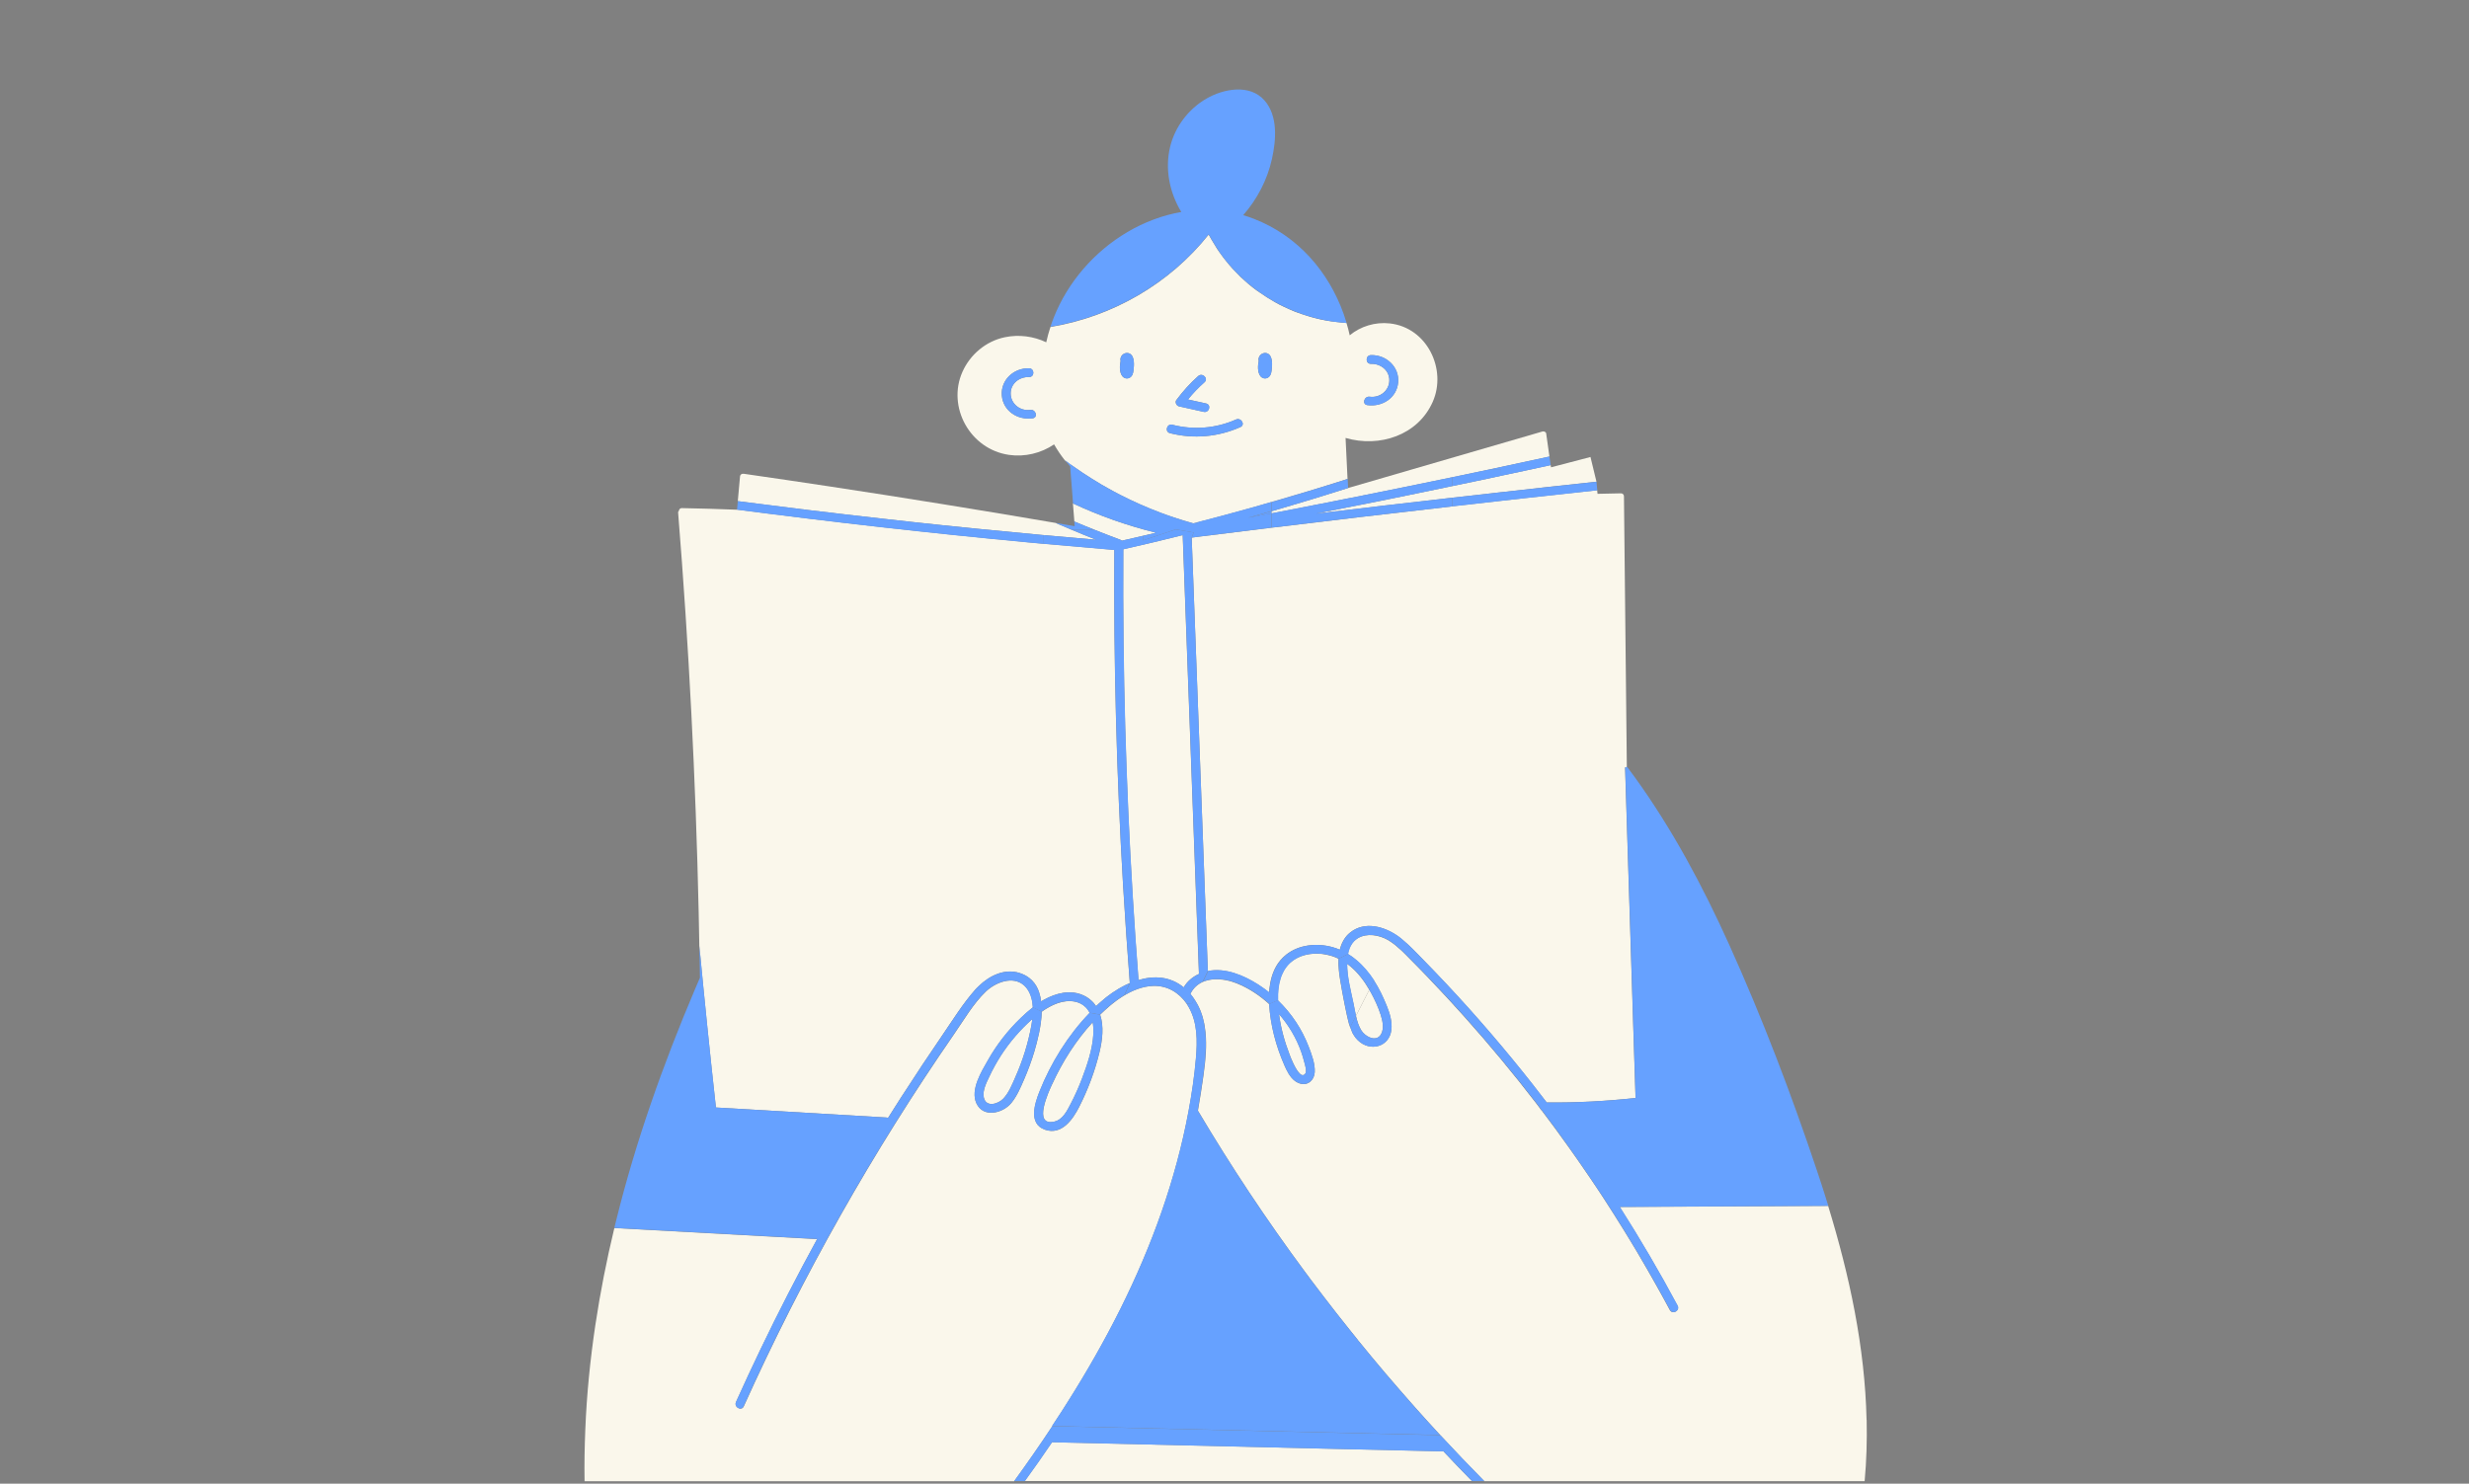 <?xml version="1.0" encoding="UTF-8"?><svg id="Layer_2" xmlns="http://www.w3.org/2000/svg" viewBox="0 0 500 300.53"><rect x="0" y="0" width="500" height="300.53" fill="#808080" stroke="none"/><defs><style>.cls-1{fill:#66a1ff;}.cls-2{fill:#faf7eb;}.cls-3,.cls-4{fill:#1c2a4a;}.cls-4{opacity:0;}</style></defs><g id="Layer_1-2"><path class="cls-3" d="m287.16,99.9c-1.65.35-3.3.68-4.96,1.02-2.29.47-4.58.92-6.88,1.38-2.26.46-4.52.9-6.79,1.34-.69.14-1.36.27-2.05.41,0,0,0,0,0,0,.69-.14,1.36-.27,2.05-.41,2.26-.44,4.52-.89,6.79-1.34,2.3-.46,4.59-.91,6.88-1.38,1.66-.34,3.31-.67,4.96-1.02,2.3-.47,4.6-.95,6.9-1.43h0s0,0,0,0c-2.3.48-4.6.96-6.9,1.43Z"/><path class="cls-3" d="m285.68,191.84c-.08-.08-.16-.16-.24-.23-.11-.1-.22-.2-.32-.3.11.1.22.19.32.3.08.08.16.16.24.23Z"/><path class="cls-3" d="m242.82,108.71h0s0,0,0,0c-.5.07-.99.12-1.49.19h0s0,0,0,0c.5-.07.99-.12,1.49-.19Z"/><path class="cls-3" d="m284.04,190.36c-.14-.12-.28-.24-.43-.36-.17-.14-.35-.27-.54-.4.18.13.36.26.54.4.15.12.29.24.43.36Z"/><path class="cls-3" d="m275.77,104.7c6.09-.72,12.19-1.43,18.29-2.12h0s0,0,0,0c-6.1.69-12.2,1.4-18.29,2.12-5.88.7-11.75,1.4-17.63,2.12-.02,0-.04,0-.06,0,.02,0,.04,0,.06,0,5.88-.72,11.75-1.42,17.63-2.12Z"/><path class="cls-3" d="m257.21,199.26c.07-.42.17-.83.28-1.23-.12.4-.2.82-.28,1.23Z"/><path class="cls-3" d="m330.74,207.11c-.54-17.21-1.09-34.42-1.63-51.64h0c.54,17.21,1.09,34.42,1.63,51.64l.49,15.3h0l-.49-15.3Z"/><path class="cls-3" d="m272.11,190.42c-.37.61-.63,1.27-.79,1.96h0c.16-.69.42-1.35.78-1.96Z"/><path class="cls-3" d="m335.55,260.59c-1.29-2.31-2.62-4.61-3.98-6.9,1.35,2.29,2.67,4.58,3.97,6.9.89,1.58,1.76,3.18,2.62,4.78.04.08.09.16.15.2-.06-.06-.1-.12-.14-.2-.86-1.6-1.73-3.2-2.62-4.78Z"/><path class="cls-3" d="m252.89,104.86c1.53-.43,3.07-.86,4.6-1.31h0c-1.54.44-3.08.88-4.62,1.31,0,0,.01,0,.02,0Z"/><path class="cls-3" d="m339.52,265.56c-.24.21-.56.31-.86.23-.13-.04-.26-.1-.35-.21h0c.1.11.22.18.35.21.3.07.62-.03.86-.23,0,0,.01-.01.02-.02,0,0-.01.01-.02.02Z"/><path class="cls-3" d="m258.19,61.17h0c.62.36,1.26.69,1.91.99.32.15.66.31.98.45.33.15.67.29,1,.43.25.1.5.2.74.28,0,0,.02,0,.03,0,.26.09.51.19.77.28.09.03.19.06.28.09-2.04-.69-4-1.56-5.87-2.61.05.03.09.06.14.08Z"/><path class="cls-3" d="m265.26,64.13c.32.09.63.19.95.26.71.2,1.41.35,2.13.48.24.06.48.1.72.13,0,0,.02,0,.03,0,.19.03.38.07.57.09h.03c.16.03.32.04.48.06-1.94-.27-3.85-.7-5.69-1.29.26.08.52.18.79.25Z"/><path class="cls-3" d="m248.98,53.69c.2.23.4.45.6.68-.34-.37-.66-.75-.98-1.14.13.15.25.31.38.46Z"/><path class="cls-3" d="m251.26,56.09h0c-.2-.19-.38-.39-.58-.59.19.19.38.4.57.59Z"/><path class="cls-3" d="m252.87,57.53c.55.47,1.11.9,1.69,1.32.21.15.43.29.65.44-.85-.6-1.68-1.22-2.48-1.89.05.04.09.08.14.12Z"/><path class="cls-3" d="m250.46,199.17c-1.4-.57-3.05-.91-4.59-.82-.1,0-.22,0-.32.02-.11,0-.2.02-.31.04-.09,0-.17.03-.25.04-.08.02-.16.03-.24.05-.13.03-.26.06-.38.09-.11.03-.23.07-.34.1-.14.05-.28.1-.41.15-.04.02-.07.03-.1.05h0s.07-.03.1-.05c.13-.05.27-.1.41-.15.11-.04.23-.07.34-.1.12-.04.25-.07.38-.09.08-.02.16-.03.24-.05.08,0,.16-.03.25-.04.11-.02.2-.03.31-.04.1,0,.22-.02.32-.02,1.55-.09,3.19.25,4.59.82,2.42.98,4.63,2.45,6.55,4.2h0c-1.92-1.75-4.12-3.23-6.55-4.21Z"/><path class="cls-3" d="m242.16,202.84c.11.17.2.34.3.51.1.18.19.35.28.53,0,.01.01.02.02.04,0-.01-.01-.02-.02-.04-.09-.18-.18-.35-.28-.53-.1-.17-.19-.35-.3-.51-.1-.17-.21-.33-.32-.49h0c.11.17.22.33.32.49Z"/><path class="cls-3" d="m257.01,200.81c0,.07-.02.14-.02.2h0s0,0,0,0c0-.07,0-.14,0-.21Z"/><path class="cls-3" d="m259.44,197.82c-.05.15-.1.31-.15.47-.1.31-.17.62-.24.93-.1.47-.16.93-.2,1.41,0,.03,0,.06,0,.07-.02.25-.03.49-.05.74,0,.03,0,.06,0,.09,0-.03,0-.06,0-.09.02-.24.03-.48.05-.74,0-.02,0-.05,0-.07.04-.48.11-.94.2-1.41.07-.32.14-.62.24-.93.06-.16.1-.32.15-.47.01-.04.03-.08.05-.12-.02.04-.03.08-.05.12Z"/><path class="cls-3" d="m311.06,223.41c-4.57-5.95-9.37-11.74-14.38-17.34-2.43-2.72-4.92-5.41-7.45-8.05-1.32-1.37-2.64-2.73-3.98-4.07-.16-.16-.32-.32-.48-.48-.16-.17-.32-.32-.48-.47-.16-.17-.32-.32-.48-.47-.21-.19-.42-.37-.63-.55.21.19.43.36.63.55.16.16.31.31.48.47.16.16.31.32.48.47.15.16.31.32.47.48,1.34,1.34,2.66,2.7,3.98,4.07,2.53,2.64,5.01,5.32,7.45,8.05,5,5.6,9.8,11.39,14.38,17.34.28.36.56.74.84,1.11,0,.04.03.06.05.09-.02-.03-.03-.05-.04-.09-.28-.37-.56-.75-.84-1.11Z"/><path class="cls-3" d="m312.21,224.93s0,0,0,0c1.84,2.42,3.63,4.87,5.4,7.35-1.75-2.48-3.55-4.93-5.39-7.35h0Z"/><path class="cls-3" d="m275.05,190.02c-.2.12-.39.25-.57.41-.1.07-.18.16-.27.24-.01.01-.02.03-.03.04.01-.01.02-.03.03-.04.09-.08.17-.17.27-.24.18-.17.37-.3.57-.41,1.74-1.01,4.21-.7,6.16.48.48.29.93.61,1.36.96-.43-.34-.88-.67-1.36-.96-1.95-1.17-4.42-1.48-6.16-.48Z"/><path class="cls-3" d="m271.08,194.21h0s-.1-.06-.15-.07c-.12-.07-.25-.11-.37-.17-.04-.02-.08-.03-.11-.05-.12-.05-.26-.09-.39-.14-.12-.05-.25-.09-.38-.13-.14-.05-.29-.08-.44-.12-.13-.05-.27-.07-.4-.1h0c-.17-.04-.33-.07-.52-.1-.14-.03-.28-.05-.42-.07-.06,0-.1-.02-.16-.02-.08,0-.15-.02-.23-.03-.03,0-.06,0-.09,0h-.04s-.07,0-.1,0h-.04c-1.78-.13-3.58.21-5.07,1.15-.33.21-.64.45-.92.7-.49.45-.88.95-1.2,1.49-.02.04-.04.09-.07.13.02-.04.04-.09.07-.13.32-.54.72-1.04,1.2-1.49.28-.25.58-.48.92-.7,1.49-.94,3.29-1.28,5.07-1.15h.04s.07,0,.1,0h.04s.06,0,.09,0c.08,0,.15.02.23.03.06,0,.11,0,.16.02.14.02.28.04.42.07.18.03.34.07.52.1h0c.13.03.27.06.4.1.15.04.3.07.44.12.13.04.26.08.38.13.13.05.27.09.39.14.04.02.08.03.11.05.12.06.25.1.37.17.05.02.1.05.15.07h0s0,0,0,0Z"/><path class="cls-3" d="m220.7,202.42s-.04-.04-.07-.06c.02.02.04.04.07.06Z"/><path class="cls-3" d="m219.47,203.68c.14.11.27.22.39.34t0,0c-.12-.12-.25-.24-.39-.34Z"/><path class="cls-3" d="m226.72,202.22c-.19.13-.38.26-.56.39-.33.24-.66.49-.97.75-.15.13-.31.25-.46.38-.67.57-1.31,1.16-1.94,1.77,0,0,0,0,0,0h0c.63-.62,1.27-1.2,1.94-1.77.15-.13.31-.25.46-.38.32-.25.64-.5.97-.75.18-.13.37-.26.56-.39.15-.1.31-.21.47-.31,0,0,.02-.01.03-.02-.01,0-.02.01-.03.02-.16.1-.32.21-.47.31Z"/><path class="cls-3" d="m220.08,204.28c.22.27.41.56.57.86h0s0,0,0,0c-.16-.32-.35-.6-.58-.86Z"/><path class="cls-3" d="m208.73,198.34c-.07-.07-.14-.14-.22-.2.08.06.15.14.22.2Z"/><path class="cls-3" d="m246.43,50.3c.14.21.29.43.44.64-.22-.32-.43-.65-.64-.98.07.11.13.23.2.34Z"/><path class="cls-3" d="m228.8,199.15h0c-.25.1-.51.22-.76.34.25-.12.51-.24.76-.34Z"/><path class="cls-3" d="m150.45,285.08c-.27.32-.68.3-1.01.1.33.2.74.22,1.01-.1.03-.02.05-.06.07-.09,0,0,0,0,0,0,0,0,0,0,0,0-.02.04-.04.07-.07.09Z"/><path class="cls-3" d="m243.39,205.52c.07.19.12.37.17.56.11.38.2.76.28,1.16.04.2.08.39.1.59.07.4.11.79.16,1.19.04.38.07.77.09,1.17.07,1.27.03,2.55-.08,3.84-.06.84-.14,1.68-.26,2.51-.04.43-.1.85-.16,1.28-.05.35-.11.71-.15,1.05,0,.05-.01.09-.02.14,0-.05.01-.09.02-.14.05-.34.11-.7.15-1.05.07-.43.12-.85.16-1.28.11-.83.2-1.67.26-2.51.1-1.29.14-2.57.08-3.84-.02-.39-.05-.78-.09-1.17-.05-.4-.1-.79-.16-1.19-.03-.2-.07-.39-.11-.59-.08-.39-.16-.77-.28-1.16-.05-.19-.1-.37-.17-.56,0-.01,0-.03-.01-.04,0,.01,0,.03.01.04Z"/><path class="cls-3" d="m199.61,200.83s0,0,0,0h0c2-1.91,5.51-3.24,7.73-1.28.05.04.1.09.15.14-.05-.05-.1-.09-.15-.14-2.22-1.97-5.74-.63-7.73,1.28Z"/><path class="cls-3" d="m210.95,204.91h0s0,0,0,0c1.99-1.41,4.4-2.54,6.77-2.03.67.15,1.23.41,1.7.76-.46-.35-1.02-.62-1.7-.76-2.37-.5-4.78.62-6.77,2.03Z"/><path class="cls-3" d="m208.07,200.37c-.16-.24-.34-.45-.53-.63.18.18.36.4.52.63.72,1.06,1.02,2.34,1.09,3.65h0c-.07-1.31-.37-2.59-1.09-3.66Z"/><path class="cls-3" d="m240.28,203.27c.08.12.17.24.24.36-.07-.13-.15-.25-.23-.36h0Z"/><path class="cls-3" d="m283.35,281.39c.81.94,1.63,1.87,2.46,2.81.27.32.54.62.82.93.66.75,1.33,1.49,2,2.23-.67-.74-1.34-1.48-2-2.23-.28-.31-.55-.62-.82-.93-.83-.93-1.65-1.86-2.46-2.81,0,0,0,0,0,0,0,0,0,0,0,0Z"/><path class="cls-3" d="m291.67,290.7s0,0,0,0h0c-.79-.87-1.58-1.73-2.37-2.59-.07-.07-.14-.15-.2-.22.06.07.12.15.2.22.78.87,1.58,1.72,2.37,2.59Z"/><path class="cls-3" d="m214.58,286.58c-.5.76-1,1.53-1.51,2.29h0c.51-.76,1.01-1.53,1.5-2.29Z"/><path class="cls-3" d="m277.7,274.75s0,0,0,0c-.7-.84-1.4-1.69-2.09-2.55.7.85,1.39,1.71,2.09,2.55h0Z"/><path class="cls-3" d="m265.7,259.53c.79,1.06,1.59,2.12,2.41,3.17.73.96,1.46,1.91,2.21,2.86.28.36.56.72.84,1.07.69.88,1.37,1.74,2.07,2.61.56.72,1.14,1.43,1.71,2.13,0,0,0,.02,0,.02,0,0,0,0,0,0,0,0,0,0,0-.02-.57-.7-1.15-1.41-1.71-2.13-.7-.87-1.38-1.73-2.07-2.61-.28-.35-.56-.71-.84-1.07-.74-.95-1.48-1.9-2.21-2.86-.81-1.05-1.61-2.11-2.41-3.17,0,0-.01-.02-.02-.02,0,0,.01.02.02.02Z"/><path class="cls-3" d="m221.22,202.88c.24.22.44.49.64.77-.2-.28-.4-.53-.64-.77,0,0,0,0,0,0Z"/><path class="cls-3" d="m221.99,203.81c.13-.12.26-.25.39-.37-.13.12-.26.25-.39.36h0Z"/><path class="cls-3" d="m209.03,198.61h0c.68.69,1.15,1.53,1.44,2.47,0,0,0,.02,0,.03,0,0,0-.02,0-.03-.3-.94-.76-1.78-1.44-2.47Z"/><path class="cls-3" d="m190.8,209.74c-2.7,3.94-5.34,7.92-7.92,11.93,2.59-4.01,5.23-7.99,7.93-11.93,2.14-3.12,4.19-6.45,6.71-9.3.1-.11.2-.22.3-.33-.1.1-.21.21-.31.33-2.52,2.84-4.57,6.17-6.71,9.3Z"/><path class="cls-3" d="m179.85,226.45c.82-1.3,1.64-2.6,2.47-3.89-.83,1.29-1.66,2.59-2.47,3.89h0Z"/><path class="cls-3" d="m210.86,202.85c.16-.09.32-.19.48-.29-.16.09-.32.18-.48.28h0Z"/><path class="cls-3" d="m235.29,245.39c2.3-6.61,4.14-13.38,5.42-20.25.67-3.58,1.2-7.19,1.51-10.81.3-3.46.32-7.16-1.44-10.29-.07-.14-.15-.26-.24-.39.08.13.16.25.23.39,1.77,3.13,1.74,6.83,1.44,10.29-.31,3.62-.84,7.23-1.51,10.81-1.28,6.87-3.12,13.64-5.42,20.25-4.71,13.54-11.32,26.37-19,38.52-.44.7-.89,1.4-1.33,2.1.45-.7.9-1.4,1.34-2.1,7.67-12.15,14.29-24.98,19-38.52Z"/><path class="cls-4" d="m500,0H0v300h118.36c-.07-3.49,0-6.99.15-10.47.29-7.1.99-14.17,2.04-21.2.98-6.59,2.28-13.13,3.84-19.61h0c13.69.75,27.38,1.49,41.07,2.24-4.02,7.34-7.84,14.77-11.45,22.29-1.71,3.55-3.37,7.13-4.99,10.72-.09.2-.1.4-.06.57-.04-.18-.03-.37.07-.57,1.62-3.59,3.28-7.17,4.99-10.72,3.62-7.52,7.44-14.96,11.45-22.29h0c-13.69-.75-27.38-1.49-41.07-2.24.14-.58.29-1.16.43-1.74,3.94-15.88,9.45-31.39,15.86-46.5.34-.81.7-1.63,1.05-2.44-.03-2.1-.06-4.19-.1-6.28h0s0-.08,0-.11c-.04-2.27-.09-4.52-.13-6.79-.6-27.01-2-54.01-4.16-80.93-.02-.2.06-.34.16-.44.03-.28.22-.54.58-.53,3.72.07,7.45.18,11.16.33v-.03h0c19.58,2.55,39.2,4.77,58.87,6.62,1.04.09,2.08.2,3.12.29h0s0,0,0,0c-1.04-.09-2.08-.2-3.12-.29-19.66-1.85-39.29-4.07-58.87-6.62.06-.58.11-1.17.16-1.74h0c.15-1.66.31-3.31.45-4.97.04-.41.35-.62.76-.57,5.77.84,11.52,1.69,17.28,2.55,15.31,2.32,30.61,4.8,45.88,7.41h0c.25.1.49.21.74.32.74.33,1.5.64,2.24.95.1.05.19.08.29.12h0s0,0,0,0c-.1-.04-.19-.07-.29-.12-.74-.31-1.5-.62-2.24-.95-.25-.1-.49-.21-.74-.32,1.29.21,2.57.43,3.85.65-.02-.32-.05-.63-.07-.95h0c-.1-1.22-.19-2.43-.29-3.66h0c5.39,2.52,11.02,4.5,16.82,5.93h0c-5.8-1.43-11.43-3.41-16.82-5.93-.05-.68-.1-1.36-.15-2.03-.1-1.23-.19-2.46-.29-3.7-.05-.59-.09-1.18-.13-1.77-.35-.39-.69-.8-1.02-1.22,0,0,0,0,0-.02h-.02c-.79-1.03-1.53-2.1-2.18-3.24-2.63,1.78-5.92,2.58-9.12,2.13-7.93-1.14-12.61-9.75-9.43-16.84,1.56-3.48,4.73-6.19,8.56-6.99,2.85-.61,5.82-.21,8.4,1.02.23-1.04.52-2.07.85-3.09,12.62-2.09,24.18-8.82,32.04-18.72.16.32.33.63.53.94.04.08.09.15.14.23-.23-.39-.46-.78-.67-1.18-7.85,9.9-19.42,16.64-32.04,18.72.21-.64.44-1.27.68-1.89,1.4-3.54,3.42-6.85,5.94-9.78,5.11-5.95,12.24-10.25,19.88-11.58-2.41-3.95-3.36-8.76-2.25-13.27.99-4,3.69-7.58,7.31-9.68,3.47-2.02,8.81-3.03,11.78.35,2.76,3.15,2.35,8.06,1.52,11.83-.93,4.22-2.97,8.14-5.83,11.42.73.21,1.46.46,2.18.74,8.92,3.45,15.13,10.74,18.17,19.28.21.6.41,1.21.59,1.82-.6-.04-1.2-.1-1.8-.17.23.03.46.07.7.09.36.04.73.07,1.1.09.25.82.47,1.65.65,2.49,2.21-1.84,5.16-2.73,8.09-2.41,7.62.82,11.63,9.32,8.73,15.87-3,6.82-10.82,9.33-17.66,7.33.13,2.77.27,5.53.4,8.29h0s0,0,0,0c.03.61.06,1.2.09,1.82h0c-1.29.42-2.58.82-3.87,1.22-1.08.34-2.17.68-3.26,1.01-.45.14-.89.28-1.34.4-.94.29-1.87.58-2.82.85-1.4.43-2.82.84-4.23,1.24h0c1.41-.4,2.83-.81,4.23-1.24.95-.27,1.88-.56,2.82-.85.45-.12.89-.26,1.34-.4,1.09-.33,2.18-.66,3.26-1.01,1.29-.4,2.58-.8,3.87-1.22h0s39.4-11.45,39.4-11.45c.28-.08.7.09.74.41.22,1.56.44,3.11.66,4.67h0c.09.59.16,1.17.25,1.75h0c-1.67.36-3.35.73-5.02,1.09-1.67.35-3.35.72-5.02,1.07h0c1.67-.35,3.35-.72,5.02-1.07,1.67-.36,3.35-.73,5.02-1.09.02.15.05.3.07.45,2.66-.7,5.33-1.39,7.99-2.09l1.21,5h0c.06.59.11,1.17.17,1.74h0c-4.94.54-9.89,1.07-14.83,1.62-1.55.17-3.1.34-4.65.52h0c1.55-.18,3.1-.35,4.65-.52,4.94-.55,9.89-1.08,14.83-1.62.03.24.05.49.08.73l4.75-.1c.33,0,.6.27.6.59.1,8.45.18,16.9.27,25.36.09,7.88.16,15.76.25,23.64.02,1.94.04,3.88.06,5.83h0c.51.67,1,1.34,1.5,2.02,7.65,10.57,13.81,22.13,19.16,33.97,6.74,14.93,12.61,30.34,17.8,45.84.59,1.77,1.17,3.54,1.73,5.32.19.59.37,1.17.55,1.76h0c-14.07.07-28.13.15-42.2.22,0,0,0,0,0,0h0c14.07-.07,28.13-.15,42.2-.22,4.31,14.1,7.45,28.59,7.78,43.33.09,4.13-.03,8.28-.41,12.4h122.41V0Z"/><path class="cls-2" d="m300.94,300.39c-.13-.13-.25-.26-.38-.39h0c.13.13.25.26.38.39Z"/><path class="cls-2" d="m294.06,102.58h0c-6.1.69-12.2,1.4-18.29,2.12-5.88.7-11.75,1.4-17.63,2.12-.02,0-.04,0-.06,0-5.09.62-10.17,1.24-15.26,1.89h0c-.5.07-.99.12-1.49.19h0c.24,6.45.48,12.9.72,19.35.85,22.82,1.7,45.63,2.55,68.44,3.5-.71,7.2.86,10.13,2.71.4.25.78.51,1.16.79.38.26.74.54,1.11.83h0s0,0,0,0h0c0-.07,0-.14.02-.21,0,0,0,0,0-.01,0-.07,0-.14.02-.21,0-.14.02-.29.04-.44.04-.29.08-.58.13-.87h0s0-.02,0-.03c.07-.42.16-.83.28-1.23,0,0,0-.01,0-.02.12-.42.27-.82.43-1.22.33-.8.77-1.56,1.33-2.23.35-.42.74-.8,1.18-1.16,2.61-2.08,6.28-2.42,9.44-1.53.51.14.98.32,1.45.51h0c.16-.69.42-1.35.79-1.96.02-.04.03-.08.06-.11.16-.25.34-.5.54-.74.1-.11.21-.22.32-.34.13-.12.28-.25.42-.36,2.92-2.31,6.83-1.21,9.61.73.19.13.36.26.54.4.15.12.29.24.43.36.37.31.73.62,1.08.95.11.1.22.19.32.3.08.08.16.16.24.23.11.11.23.22.34.33.78.76,1.54,1.56,2.29,2.33,1.57,1.61,3.13,3.24,4.67,4.88,6.06,6.47,11.84,13.2,17.31,20.15.99,1.26,1.97,2.53,2.94,3.79,6.01.06,12.01-.25,17.99-.91h0l-.49-15.3c-.54-17.21-1.09-34.43-1.63-51.64h0s.36-.11.36-.11h0c-.02-1.95-.04-3.89-.06-5.83-.09-7.88-.16-15.76-.25-23.64-.09-8.46-.17-16.91-.27-25.36,0-.32-.27-.6-.6-.59l-4.75.1c-.03-.24-.05-.48-.08-.73-4.94.54-9.89,1.07-14.83,1.62-1.55.17-3.1.34-4.65.52h0s0,0,0,0c-3.31.36-6.62.74-9.93,1.12Z"/><path class="cls-2" d="m301.86,96.84c-2.6.55-5.2,1.1-7.8,1.63h0c-2.3.48-4.6.96-6.9,1.43-1.65.35-3.3.68-4.96,1.02-2.29.47-4.58.92-6.88,1.38-2.26.46-4.52.9-6.79,1.34-.69.14-1.36.27-2.05.41,9.19-1.11,18.38-2.18,27.58-3.23,3.31-.38,6.62-.76,9.93-1.12,6.43-.73,12.87-1.44,19.31-2.13h0l-1.21-5c-2.66.7-5.33,1.39-7.99,2.09-.02-.15-.05-.3-.07-.45-1.67.36-3.35.73-5.02,1.09-1.67.35-3.35.72-5.02,1.07h0s0,0,0,0c-.71.16-1.42.31-2.13.46Z"/><path class="cls-2" d="m259.49,197.7s-.03.08-.05.12c.17-.45.36-.88.6-1.29-.02.04-.04.09-.07.13-.19.34-.34.68-.49,1.04Z"/><path class="cls-2" d="m258.79,202.59s0,0,0,0h0c0-.38,0-.76,0-1.16,0,.03,0,.06,0,.09,0,.36,0,.72,0,1.07Z"/><path class="cls-2" d="m202.64,213.91c-.85,1.33-1.61,2.71-2.28,4.14-.58,1.23-1.42,2.84-1.13,4.24.44,2.09,2.91,1.35,3.96.23,1.12-1.18,1.78-2.86,2.42-4.32,1.5-3.36,2.61-6.91,3.26-10.52.07-.41.13-.83.19-1.27-2.48,2.2-4.65,4.72-6.42,7.49Z"/><path class="cls-2" d="m216.84,94.11c.8.57,1.61,1.13,2.43,1.68,1.23.81,2.47,1.58,3.74,2.34h0c.85.49,1.71.97,2.57,1.44h0c.44.23.87.47,1.31.69,1.32.67,2.64,1.31,3.99,1.9,1.35.59,2.71,1.16,4.1,1.68.46.18.93.35,1.39.51h0s.02,0,.02,0c.43.15.86.3,1.29.45,1.29.43,2.6.83,3.91,1.2.02,0,.03,0,.05.02,7.86-2.01,15.65-4.21,23.41-6.56,1.33-.4,2.64-.81,3.96-1.22,0,0,0,0,.02,0,1.29-.41,2.58-.82,3.86-1.23h0s0,0,0,0h0c-.13-2.77-.27-5.53-.4-8.3,6.84,2,14.66-.51,17.66-7.33,2.89-6.55-1.12-15.05-8.73-15.87-2.92-.32-5.88.58-8.09,2.41-.18-.84-.4-1.67-.65-2.49-.37-.02-.74-.06-1.1-.09-.24-.02-.47-.06-.7-.09-.25-.03-.49-.06-.74-.09-.16-.02-.32-.03-.48-.06h-.03c-.19-.03-.38-.07-.57-.09,0,0-.02,0-.03,0-.24-.03-.48-.07-.72-.13-.72-.13-1.42-.29-2.13-.48-.32-.07-.64-.17-.95-.26-.26-.08-.52-.17-.79-.25-.19-.06-.37-.12-.56-.18-.09-.03-.19-.06-.28-.09-.27-.09-.52-.19-.77-.28,0,0-.02,0-.03,0-.25-.08-.5-.18-.74-.28-.33-.14-.67-.28-1-.43-.32-.14-.66-.3-.98-.45-.65-.3-1.29-.62-1.91-.98h0s-.09-.07-.14-.09c-.98-.55-1.92-1.15-2.84-1.8-.22-.15-.44-.29-.65-.44-.58-.42-1.14-.86-1.69-1.32-.05-.04-.09-.08-.14-.12-.5-.42-.99-.86-1.47-1.31h0c-.2-.19-.38-.39-.57-.59-.37-.37-.75-.75-1.1-1.14-.2-.22-.4-.45-.6-.68-.13-.15-.25-.31-.38-.46-.61-.73-1.19-1.49-1.73-2.28-.15-.21-.3-.43-.44-.64-.07-.11-.13-.23-.2-.34-.27-.43-.53-.86-.79-1.3-.04-.08-.09-.15-.14-.23-.19-.31-.36-.62-.53-.94-7.86,9.9-19.42,16.63-32.04,18.72-.33,1.02-.62,2.04-.85,3.09-2.58-1.23-5.55-1.62-8.4-1.02-3.84.8-7.01,3.52-8.56,6.99-3.18,7.09,1.5,15.7,9.43,16.84,3.2.46,6.49-.34,9.12-2.13.65,1.14,1.38,2.21,2.18,3.23h0s0,0,0,0c0,0,0,0,0,0,.39.29.78.58,1.17.88Zm60.54-13.75c2.05.28,3.92-1.22,3.97-3.25.05-2.05-1.71-3.47-3.72-3.41-1.16.03-1.16-1.74,0-1.77,3.13-.08,5.78,2.41,5.51,5.52-.27,3.12-3.17,5.03-6.24,4.61-1.15-.16-.66-1.86.48-1.7Zm-22.52-7.55c.01-.29.11-.57.29-.8.37-.47,1.06-.67,1.61-.38,1.05.56.87,2.45.75,3.41-.07.57-.22,1.16-.77,1.47-.52.29-1.16.13-1.51-.34-.58-.78-.54-2.04-.33-3.06-.02-.11-.04-.22-.04-.31Zm-16.63,8.21c1.31-1.76,2.76-3.38,4.41-4.85.86-.76,2.14.48,1.28,1.25-1.21,1.08-2.33,2.24-3.35,3.49,1.22.27,2.44.54,3.66.81,1.14.25.65,1.96-.48,1.7-1.66-.37-3.32-.74-4.99-1.11-.53-.12-.88-.84-.54-1.3Zm-.82,5.02c4.29,1.1,8.84.74,12.88-1.06,1.05-.47,1.97,1.05.91,1.53-4.5,2.01-9.48,2.46-14.27,1.24-1.13-.29-.65-1.99.48-1.7Zm-10.52-13.23c.01-.29.11-.57.29-.8.37-.47,1.06-.67,1.61-.38,1.05.56.87,2.45.75,3.41-.07.57-.22,1.16-.77,1.47-.52.29-1.16.13-1.51-.34-.58-.78-.54-2.04-.33-3.06-.02-.11-.04-.22-.04-.31Zm-17.77,11.92c-3.06.42-5.97-1.49-6.24-4.61-.26-3.11,2.38-5.6,5.51-5.52,1.16.03,1.16,1.8,0,1.77-2.01-.05-3.77,1.36-3.72,3.41.05,2.03,1.91,3.53,3.97,3.25,1.14-.16,1.63,1.55.48,1.7Z"/><path class="cls-2" d="m219.87,106.59l1.8.73c1.73.69,3.46,1.36,5.2,2.01.12.05.23.11.32.19,1.42-.33,2.85-.65,4.29-.99.87-.21,1.75-.41,2.62-.62-5.8-1.43-11.43-3.41-16.82-5.93h0c.1,1.22.19,2.43.29,3.66h0s0,0,0,0c.77.33,1.54.64,2.31.96Z"/><path class="cls-2" d="m339.53,265.54s-.01.01-.02.02c.29-.24.43-.65.2-1.07-3.65-6.81-7.55-13.47-11.7-19.99h0c4.15,6.52,8.06,13.18,11.7,19.99.22.41.09.81-.18,1.05Z"/><path class="cls-2" d="m273.1,192.77c-.04.16-.07.32-.1.48,0,0,0,0,0,0,.04-.17.07-.33.1-.48.22-.89.61-1.58,1.12-2.1-.01.01-.02.03-.03.04-.49.52-.87,1.19-1.08,2.06Z"/><path class="cls-2" d="m163.13,103.24c5.37.65,10.76,1.29,16.14,1.88,1.59.18,3.18.35,4.77.53,9.06.99,18.13,1.89,27.2,2.73,3.58.33,7.16.64,10.74.95-1.65-.65-3.3-1.32-4.93-2.01h0c-.1-.04-.19-.07-.29-.12-.74-.31-1.5-.62-2.24-.95-.25-.1-.49-.21-.74-.32h0c-15.26-2.61-30.57-5.09-45.88-7.41-5.76-.87-11.51-1.72-17.28-2.55-.41-.06-.73.16-.76.57-.14,1.66-.3,3.31-.45,4.97h0s0,0,0,0c4.57.6,9.14,1.18,13.72,1.73Z"/><path class="cls-2" d="m144.99,224.33c11.5.67,23.01,1.35,34.51,2.03.06,0,.11,0,.17.03.06,0,.11.04.16.06h0c.82-1.3,1.64-2.6,2.47-3.89.07-.11.14-.22.21-.33.12-.19.25-.38.37-.56,2.58-4.01,5.22-7.99,7.92-11.93,2.14-3.12,4.19-6.45,6.71-9.3.1-.12.21-.23.31-.33.01-.01.02-.02.03-.03.11-.12.24-.24.36-.35,2.15-2.09,5.2-3.61,8.26-2.65.8.26,1.48.62,2.03,1.06.08.06.15.14.22.2.1.09.2.18.3.27,0,0,0,0,0,0h0c.68.69,1.15,1.53,1.44,2.47,0,0,0,.02,0,.03.19.55.31,1.13.38,1.73h0s0,0,0,0h0c.16-.1.32-.2.48-.29.01,0,.02-.01.04-.02,1.24-.69,2.57-1.21,3.99-1.44,1.93-.3,3.84.14,5.27,1.25.02.02.04.04.07.06.18.14.35.29.52.46,0,0,0,0,0,0,0,0,0,0,0,0,.24.23.45.49.64.77.04.06.09.1.13.16h0s0,0,0,0h0c.13-.13.26-.25.39-.37.01-.01.03-.02.04-.04.14-.13.3-.27.45-.4,1.48-1.33,3.24-2.56,5.12-3.49.02,0,.03-.01.05-.02.25-.12.51-.24.76-.35h0s0,0,0,0c-.51-6.54-.95-13.08-1.35-19.64-1.34-22.67-1.92-45.38-1.79-68.09-4.81-.4-9.62-.82-14.43-1.26h0c-1.04-.09-2.08-.2-3.12-.29-19.66-1.85-39.29-4.07-58.87-6.62h0v.03c-3.71-.15-7.44-.26-11.16-.33-.36,0-.55.25-.58.53-.11.09-.18.24-.16.44,2.17,26.93,3.56,53.92,4.16,80.93.05,2.27.1,4.52.13,6.79,0,.04,0,.07,0,.11v-.11c1.03,10.91,2.15,21.8,3.35,32.69Z"/><path class="cls-2" d="m243.52,198.88c-1.02.48-1.9,1.24-2.46,2.42.29.33.54.67.78,1.03h0s0,0,0,.01h0c-.24-.36-.5-.71-.78-1.04.56-1.18,1.44-1.95,2.46-2.42h0s0,0,0,0Z"/><path class="cls-2" d="m230.56,198.51c3.13-.93,6.4-.76,9.15,1.49.7-1.22,1.8-2.14,3.1-2.73,0-.05-.02-.08-.02-.12-.24-6.56-.49-13.13-.73-19.69-.85-22.97-1.7-45.93-2.55-68.9,0-.06,0-.11,0-.17-4,1.01-8.02,1.96-12.04,2.87-.04,6.35-.03,12.7.05,19.04.27,22.76,1.28,45.51,3.03,68.21Z"/><path class="cls-2" d="m283.34,281.39s0,0,0,0c-1.91-2.19-3.79-4.41-5.65-6.65,0,0,0,0,0,0,1.86,2.23,3.74,4.45,5.64,6.64Z"/><path class="cls-2" d="m243.38,205.48s0,.03.01.04c-.18-.56-.39-1.11-.66-1.64,0,.01.01.02.02.04.25.51.45,1.03.63,1.57Z"/><path class="cls-2" d="m291.98,293.98c-5.83-.13-11.67-.27-17.51-.4-20.48-.48-40.95-.96-61.43-1.44-1.79,2.65-3.63,5.27-5.51,7.86h90.55c-1.96-2-3.91-4.01-5.82-6.06-.09.03-.18.05-.29.04Z"/><path class="cls-2" d="m300.56,300h0c-3.01-3.06-5.98-6.16-8.89-9.3h0c2.91,3.14,5.88,6.24,8.89,9.3Z"/><path class="cls-2" d="m243.16,221.39c-.18,1.19-.38,2.38-.59,3.55,6.66,11.24,13.9,22.14,21.69,32.65.47.64.94,1.27,1.42,1.91,0,0,.01.02.02.02-.49-.64-.96-1.29-1.44-1.93-7.79-10.52-15.03-21.42-21.69-32.65.21-1.17.41-2.36.59-3.55.12-.81.26-1.66.38-2.53,0,.05-.01.09-.02.14-.12.82-.24,1.62-.36,2.38Z"/><path class="cls-2" d="m213.07,288.87h0c.51-.76,1.01-1.53,1.51-2.29.04-.06.08-.12.11-.18.05-.07.1-.14.14-.21.04-.06.07-.11.11-.17.44-.7.89-1.41,1.33-2.1,7.67-12.15,14.29-24.98,19-38.52,2.3-6.61,4.14-13.38,5.42-20.25.67-3.58,1.2-7.19,1.51-10.81.3-3.46.32-7.16-1.44-10.29-.07-.14-.15-.26-.23-.39,0,0,0,0,0-.01,0,0,0,0,0,0-.07-.13-.16-.24-.24-.36h0s0,0,0,0h0c-1.52-2.2-3.89-3.66-6.72-3.58-2.26.07-4.42.98-6.34,2.21,0,0-.02.01-.03.02-.16.1-.32.21-.47.31-.19.13-.38.26-.56.39-.33.24-.66.49-.97.75-.15.13-.31.25-.46.38-.67.57-1.31,1.16-1.94,1.77h0c.79,2.42.45,5.15-.13,7.58-.93,3.84-2.33,7.59-4.13,11.12-1.27,2.5-3.53,5.77-6.91,4.6-3.45-1.19-2.05-5.36-1.11-7.75,2.31-5.8,5.75-11.36,10.16-15.93h0c-.16-.31-.35-.59-.57-.86,0,0,0,0,0,0-.07-.09-.14-.17-.23-.25-.12-.12-.25-.24-.39-.34-.02-.01-.03-.03-.05-.04-.46-.35-1.02-.62-1.7-.76-2.37-.5-4.78.62-6.77,2.03h0c-.08,2.91-.88,5.97-1.51,8.09-.57,1.9-1.26,3.78-2.05,5.59-.72,1.65-1.44,3.4-2.6,4.81-1.74,2.11-5.7,3.08-7.08.05-1.25-2.76,1.02-6.41,2.35-8.74,1.78-3.15,4.05-6.06,6.68-8.58.75-.73,1.56-1.44,2.41-2.11h0c-.07-1.31-.37-2.59-1.09-3.65-.16-.24-.34-.45-.52-.63,0,0,0,0,0,0-.01-.01-.03-.03-.04-.04-.05-.05-.1-.09-.15-.14-2.22-1.97-5.74-.63-7.73,1.28h0c-2.53,2.43-4.39,5.67-6.37,8.53-16.5,23.86-30.78,49.16-42.66,75.51-.02.03-.04.07-.06.1,0,0,0,0,0,0-.02.04-.04.07-.07.09-.27.32-.68.3-1.01.1-.07-.04-.14-.08-.19-.13-.14-.13-.25-.3-.3-.48,0,0,0,0,0-.01-.04-.17-.03-.37.06-.57,1.62-3.59,3.28-7.17,4.99-10.72,3.62-7.52,7.44-14.96,11.45-22.29-13.69-.75-27.38-1.49-41.07-2.24h0c-1.56,6.48-2.85,13.02-3.84,19.61-1.05,7.03-1.76,14.11-2.04,21.2-.14,3.48-.21,6.97-.15,10.47h87c2.65-3.66,5.23-7.36,7.72-11.13Z"/><path class="cls-2" d="m213.1,219.55c-.69,1.49-4.03,8.62.39,7.65,1.75-.38,2.64-2.26,3.37-3.67.83-1.6,1.57-3.24,2.21-4.92,1.1-2.89,2.18-6.03,2.35-9.14.05-.78,0-1.6-.13-2.4-3.39,3.68-6.14,8.02-8.18,12.49Z"/><path class="cls-2" d="m252.86,104.87s0,0,0,0c1.54-.43,3.08-.87,4.62-1.31h0s0,0,0,0c-1.55.45-3.08.89-4.63,1.31Z"/><path class="cls-2" d="m257.49,103.56v.43c.13-.03.27-.05.4-.07,3.02-.58,6.02-1.17,9.04-1.76,3.02-.59,6.03-1.18,9.05-1.79,2.72-.54,5.44-1.09,8.16-1.65,3.3-.67,6.61-1.35,9.92-2.04,2.4-.5,4.79-1.01,7.19-1.51,4.18-.89,8.36-1.78,12.53-2.69h0c-.22-1.56-.44-3.11-.66-4.67-.04-.32-.46-.49-.74-.41l-39.4,11.46h0c-1.29.41-2.58.81-3.87,1.21-1.08.34-2.17.68-3.26,1.01-.45.14-.89.28-1.34.4-.94.29-1.87.58-2.82.85-1.4.43-2.82.84-4.23,1.24h0s0,0,0,0Z"/><path class="cls-2" d="m378,287.6c-.33-14.74-3.46-29.23-7.78-43.33-14.07.07-28.13.15-42.2.22,4.15,6.52,8.06,13.18,11.7,19.99.23.42.09.83-.2,1.07-.24.21-.56.31-.86.23-.13-.04-.26-.1-.35-.21h0s0,0,0,0c0,0,0,0,0,0-.06-.05-.11-.12-.15-.2-.86-1.6-1.73-3.2-2.62-4.78-1.29-2.32-2.62-4.61-3.97-6.9,0,0,0-.01-.01-.02-.91-1.53-1.82-3.04-2.76-4.55-1.28-2.08-2.59-4.14-3.92-6.19-1-1.54-2.01-3.07-3.05-4.58-.77-1.14-1.55-2.27-2.34-3.4-.59-.85-1.18-1.69-1.79-2.53-.03-.05-.07-.09-.1-.14-1.76-2.48-3.56-4.93-5.4-7.35,0,0,0,0,0,0h0s-.07-.06-.1-.08c-.05-.05-.09-.09-.12-.15,0-.03-.03-.06-.05-.08,0,0,0,0,0,0-.02-.03-.04-.05-.05-.09-.28-.37-.56-.75-.84-1.11-4.57-5.95-9.37-11.74-14.38-17.34-2.43-2.72-4.92-5.41-7.45-8.05-1.32-1.37-2.64-2.73-3.98-4.07-.15-.16-.32-.32-.47-.48-.16-.15-.32-.31-.48-.47-.16-.16-.32-.31-.48-.47-.21-.19-.42-.37-.63-.55-.21-.18-.41-.37-.62-.54-.43-.34-.88-.67-1.36-.96-1.95-1.17-4.42-1.48-6.16-.48-.2.11-.39.24-.57.41-.1.07-.18.16-.27.24-.51.52-.9,1.21-1.12,2.1-.04.16-.07.32-.1.48.59.36,1.14.76,1.66,1.2,1.41,1.18,2.61,2.62,3.61,4.15h0c1.06,1.64,1.89,3.41,2.62,5.22.6,1.5,1.09,3.11.91,4.76-.37,3.5-4.33,4.57-6.81,2.13-.37-.36-.67-.76-.92-1.2-.07-.1-.12-.21-.18-.33l-.44-1.14-.02.05c-.08-.21-.14-.43-.21-.64h0c0-.05-.03-.1-.04-.15-.06-.21-.11-.42-.16-.63-.09-.34-.16-.69-.24-1.03-.12-.57-.25-1.15-.36-1.72-.11-.57-.23-1.15-.34-1.72-.11-.58-.22-1.15-.32-1.72-.07-.37-.13-.75-.19-1.12,0-.03,0-.06-.02-.08-.03-.18-.06-.34-.09-.52-.03-.21-.07-.42-.1-.63-.04-.25-.08-.51-.11-.77-.04-.27-.07-.54-.09-.81-.08-.76-.11-1.56-.07-2.33h0s-.1-.06-.15-.07c-.12-.07-.25-.11-.37-.17-.04-.02-.08-.03-.11-.05-.12-.05-.26-.09-.39-.14-.12-.05-.25-.09-.38-.13-.14-.05-.29-.08-.44-.12-.13-.05-.27-.07-.4-.1h0c-.17-.04-.33-.07-.52-.1-.14-.03-.28-.05-.42-.07-.06,0-.1-.02-.16-.02-.08,0-.15-.02-.23-.03-.03,0-.06,0-.09,0h-.04s-.07,0-.1,0h-.04c-1.78-.13-3.58.21-5.07,1.15-.33.21-.64.45-.92.7-.49.45-.88.95-1.2,1.49-.24.41-.43.84-.6,1.29-.05.15-.1.31-.15.47-.1.31-.17.62-.24.93-.1.47-.16.93-.2,1.41,0,.03,0,.06,0,.07-.02.25-.03.49-.05.74,0,.39,0,.77,0,1.16,1.38,1.34,2.63,2.83,3.68,4.43,1.02,1.54,1.86,3.19,2.53,4.91.61,1.58,1.35,3.52,1.25,5.24-.07,1.48-1.27,2.74-2.87,2.32-.44-.12-.83-.32-1.17-.58-1.02-.78-1.64-2.09-2.13-3.21-1.7-3.89-2.81-8.09-3.06-12.33-1.92-1.75-4.12-3.23-6.55-4.2-1.4-.57-3.05-.91-4.59-.82-.11,0-.22,0-.32.02-.1,0-.2.02-.31.04-.09,0-.17.03-.25.04-.08.02-.16.03-.24.05-.13.03-.26.06-.38.09-.11.03-.23.07-.34.1-.14.05-.28.1-.41.15-.04.02-.07.03-.1.05-1.02.48-1.9,1.24-2.46,2.42.29.33.54.67.78,1.03h0c.11.18.22.34.32.5.11.17.2.34.3.51.1.18.19.35.28.53.27.53.48,1.08.66,1.64.07.19.12.37.17.56.11.38.2.76.28,1.16.04.2.08.39.11.59.07.4.11.79.16,1.19.04.38.07.77.09,1.17.07,1.27.03,2.55-.08,3.84-.06.84-.14,1.68-.26,2.51-.04.43-.1.85-.16,1.28-.05.35-.11.71-.15,1.05-.12.87-.26,1.72-.38,2.53-.18,1.19-.38,2.38-.59,3.55,6.66,11.24,13.9,22.14,21.69,32.65.48.64.95,1.29,1.44,1.93.79,1.06,1.59,2.12,2.41,3.17.73.96,1.46,1.91,2.21,2.86.28.36.56.72.84,1.07.69.88,1.37,1.74,2.07,2.61.56.72,1.14,1.43,1.71,2.13,0,0,0,.02,0,.02.22.27.44.54.67.81.7.85,1.39,1.71,2.09,2.55,1.86,2.24,3.74,4.46,5.65,6.65.81.94,1.63,1.87,2.46,2.81.27.32.54.62.82.93.66.75,1.33,1.49,2,2.23.16.17.31.35.47.52,0,0,0,0,0,0,.06.07.12.15.2.22.78.87,1.57,1.73,2.37,2.59,2.91,3.14,5.88,6.24,8.89,9.3h77.02c.38-4.12.5-8.26.41-12.4Z"/><path class="cls-2" d="m276.41,209.53c-.28-.24-.53-.51-.7-.78-.55-.86-.87-1.91-1.11-2.97h0c.24,1.06.56,2.11,1.11,2.97.18.27.42.54.71.78Z"/><path class="cls-2" d="m274.08,203.2c.17.81.31,1.7.51,2.58l2.7-5.29c-.99-1.72-2.22-3.37-3.75-4.67-.24-.2-.48-.4-.74-.58,0,2.67.76,5.5,1.27,7.96Z"/><path class="cls-2" d="m263.29,217.54c.33.28.65.35.94.07.55-.54.05-1.88-.11-2.53-.17-.68-.38-1.36-.61-2.02-.98-2.79-2.53-5.4-4.49-7.65.36,2.79,1.11,5.54,2.12,8.15.18.48,1.18,3.14,2.16,3.97Z"/><path class="cls-2" d="m278.26,198.6s0,0,0,0h0c-.99-1.54-2.19-2.97-3.61-4.15,1.41,1.18,2.61,2.62,3.61,4.15Z"/><path class="cls-2" d="m262.47,207.02c1.02,1.54,1.86,3.19,2.53,4.91.61,1.58,1.35,3.52,1.25,5.24-.07,1.48-1.27,2.74-2.87,2.32-.44-.12-.83-.32-1.17-.58.34.26.73.46,1.17.58,1.6.42,2.81-.84,2.87-2.32.1-1.72-.64-3.66-1.25-5.24-.67-1.73-1.51-3.38-2.53-4.91-1.06-1.6-2.3-3.09-3.68-4.43h0c1.38,1.34,2.62,2.83,3.68,4.43Z"/><path class="cls-2" d="m274.08,203.2c-.51-2.46-1.28-5.3-1.27-7.96.25.18.5.38.74.58-.24-.2-.48-.4-.74-.58,0,2.67.76,5.5,1.27,7.96.17.81.31,1.7.51,2.58h0c-.2-.88-.34-1.77-.51-2.58Z"/><path class="cls-2" d="m279.71,209.43c.62-1.15.26-2.72-.11-3.89-.51-1.58-1.23-3.13-2.04-4.6-.08-.15-.17-.3-.26-.45l-2.7,5.29c.24,1.06.56,2.11,1.11,2.97.18.27.42.54.7.78,1.02.86,2.54,1.3,3.3-.1Z"/><path class="cls-2" d="m273.41,208.09l.02-.05-.23-.59c.07.21.13.43.21.64Z"/><path class="cls-2" d="m261.14,213.57c-1.01-2.61-1.76-5.36-2.12-8.15,0,0,0,0,0,0,.36,2.79,1.11,5.54,2.12,8.15.18.48,1.18,3.14,2.16,3.97-.98-.83-1.98-3.5-2.16-3.97Z"/><path class="cls-1" d="m255.17,104.43c.77-.15,1.55-.3,2.32-.44,0,0,0,0,0,0v-.43c-1.53.44-3.07.87-4.6,1.31.38-.07.77-.15,1.15-.22.37-.07.75-.14,1.14-.21Z"/><polygon class="cls-1" points="257.49 103.99 257.49 103.56 257.49 103.56 257.49 103.99 257.49 103.99"/><path class="cls-1" d="m208.65,83.03c-2.05.28-3.92-1.22-3.97-3.25-.05-2.05,1.71-3.47,3.72-3.41,1.16.03,1.16-1.74,0-1.77-3.13-.08-5.78,2.41-5.51,5.52.27,3.12,3.17,5.03,6.24,4.61,1.15-.16.66-1.86-.48-1.7Z"/><path class="cls-1" d="m246.87,50.94c.06.08.11.17.17.25.42.6.85,1.17,1.31,1.73.08.1.17.2.25.3.32.39.65.77.98,1.14.06.07.12.13.18.2.29.33.61.63.92.94.19.19.38.4.58.59h0c.48.45.97.88,1.46,1.31.79.67,1.63,1.3,2.48,1.89.92.64,1.86,1.25,2.84,1.8,1.86,1.05,3.83,1.92,5.87,2.61.18.06.37.12.56.18,1.85.59,3.75,1.02,5.69,1.29.24.04.49.07.74.09.6.07,1.2.13,1.8.17-.18-.61-.38-1.22-.59-1.82-3.04-8.54-9.25-15.82-18.17-19.28-.72-.28-1.45-.53-2.18-.74,2.86-3.27,4.9-7.2,5.83-11.42.83-3.77,1.25-8.68-1.52-11.83-2.97-3.39-8.31-2.37-11.78-.35-3.62,2.1-6.32,5.68-7.31,9.68-1.11,4.51-.16,9.32,2.25,13.27-7.64,1.32-14.77,5.62-19.88,11.58-2.52,2.94-4.54,6.24-5.94,9.78-.25.62-.47,1.25-.68,1.89,12.62-2.09,24.18-8.82,32.04-18.72.21.4.44.79.67,1.18.25.44.52.87.79,1.3.21.33.42.66.64.98Z"/><path class="cls-1" d="m264.47,63.88c-.19-.06-.37-.12-.56-.18.18.06.37.12.56.18Z"/><path class="cls-1" d="m249.58,54.36c.36.39.73.77,1.1,1.14-.31-.31-.63-.62-.92-.94-.06-.07-.12-.13-.18-.2Z"/><path class="cls-1" d="m270.91,65.26c-.25-.03-.49-.06-.74-.09.25.03.49.06.74.09Z"/><path class="cls-1" d="m247.04,51.2c-.06-.08-.11-.17-.17-.25.54.79,1.12,1.55,1.73,2.28-.08-.1-.17-.2-.25-.3-.46-.56-.89-1.13-1.31-1.73Z"/><path class="cls-1" d="m251.26,56.09c.48.45.97.89,1.47,1.31-.5-.43-.99-.86-1.46-1.31h0Z"/><path class="cls-1" d="m258.05,61.09c-.98-.55-1.92-1.16-2.84-1.8.92.64,1.86,1.25,2.84,1.8Z"/><path class="cls-1" d="m245.44,48.66c.25.44.51.87.79,1.3-.27-.43-.53-.86-.79-1.3Z"/><path class="cls-1" d="m276.91,82.06c3.06.42,5.97-1.49,6.24-4.61.26-3.11-2.38-5.6-5.51-5.52-1.16.03-1.16,1.8,0,1.77,2.01-.05,3.77,1.36,3.72,3.41-.05,2.03-1.91,3.53-3.97,3.25-1.14-.16-1.63,1.55-.48,1.7Z"/><path class="cls-1" d="m227.27,76.18c.35.47.99.63,1.51.34.55-.31.7-.9.77-1.47.12-.96.3-2.85-.75-3.41-.55-.29-1.24-.09-1.61.38-.18.23-.28.51-.29.8,0,.1.01.21.04.31-.21,1.02-.24,2.28.33,3.06Z"/><path class="cls-1" d="m255.24,76.18c.35.47.99.63,1.51.34.55-.31.7-.9.77-1.47.12-.96.3-2.85-.75-3.41-.55-.29-1.24-.09-1.61.38-.18.23-.28.51-.29.8,0,.1.01.21.04.31-.21,1.02-.24,2.28.33,3.06Z"/><path class="cls-1" d="m238.78,82.32c1.66.37,3.32.74,4.99,1.11,1.13.25,1.62-1.45.48-1.7-1.22-.27-2.44-.54-3.66-.81,1.02-1.25,2.13-2.41,3.35-3.49.86-.77-.42-2.01-1.28-1.25-1.65,1.47-3.11,3.08-4.41,4.85-.34.45.01,1.18.54,1.3Z"/><path class="cls-1" d="m236.94,87.74c4.79,1.22,9.77.77,14.27-1.24,1.06-.47.14-1.99-.91-1.53-4.04,1.81-8.58,2.16-12.88,1.06-1.13-.29-1.61,1.42-.48,1.7Z"/><path class="cls-1" d="m275.77,104.7c6.09-.72,12.19-1.43,18.29-2.12h0v-1.76c-9.2,1.04-18.39,2.12-27.59,3.23,0,0,0,0,0,0,0,0,0,0,0,0,.69-.14,1.37-.27,2.05-.41,2.26-.44,4.52-.89,6.79-1.34,2.3-.46,4.59-.91,6.88-1.38,1.66-.34,3.31-.67,4.96-1.02,2.3-.47,4.6-.95,6.9-1.43,0,0,0,0,0,0v-1.8c-3.31.69-6.62,1.37-9.92,2.04-2.72.56-5.44,1.11-8.16,1.65-3.02.61-6.03,1.2-9.05,1.79-3.02.6-6.02,1.18-9.04,1.76-.13.03-.27.05-.4.07h0s0,0,0,0v2.9c.2-.03.39-.05.59-.07.02,0,.04,0,.06,0,5.88-.72,11.75-1.42,17.63-2.12Z"/><path class="cls-1" d="m303.99,99.7v1.76c1.55-.18,3.1-.35,4.65-.52,4.94-.55,9.89-1.08,14.83-1.62h0c-.06-.58-.11-1.16-.17-1.74h0,0c-6.44.69-12.88,1.4-19.31,2.13Z"/><path class="cls-1" d="m269.06,98.24s0,0-.02,0c-1.32.41-2.63.82-3.96,1.22-2.53.78-5.06,1.54-7.59,2.28v1.82c1.41-.4,2.83-.81,4.23-1.24.95-.27,1.88-.56,2.82-.85.45-.12.89-.26,1.34-.4,1.09-.33,2.18-.66,3.26-1.01,1.29-.4,2.58-.8,3.87-1.22h0c-.03-.62-.06-1.21-.09-1.82h0c-1.28.41-2.56.82-3.85,1.22Z"/><path class="cls-1" d="m301.25,95.16h2.74v1.22c1.67-.35,3.35-.72,5.02-1.07,1.67-.36,3.35-.73,5.02-1.09h0c-.09-.59-.16-1.17-.25-1.75h0,0c-4.17.91-8.35,1.81-12.53,2.7Z"/><path class="cls-1" d="m274.93,271.37c-.57-.7-1.15-1.41-1.71-2.13-.7-.87-1.38-1.73-2.07-2.61-.28-.35-.56-.71-.84-1.07-.74-.95-1.48-1.9-2.21-2.86-.81-1.05-1.61-2.11-2.41-3.17,0,0-.01-.02-.02-.02-.49-.64-.96-1.27-1.43-1.91-7.79-10.52-15.02-21.42-21.69-32.65.21-1.17.41-2.36.59-3.55.12-.76.24-1.57.37-2.38,0-.05.01-.09.02-.14.05-.35.11-.7.15-1.05.07-.43.12-.85.16-1.28.11-.83.2-1.67.26-2.51.1-1.29.14-2.57.08-3.84-.02-.39-.05-.78-.09-1.17-.05-.4-.1-.79-.16-1.19-.03-.2-.07-.39-.1-.59-.08-.39-.16-.77-.28-1.16-.05-.19-.1-.37-.17-.56,0-.01,0-.03-.01-.04-.18-.53-.38-1.06-.63-1.57,0-.01-.01-.02-.02-.04-.09-.18-.18-.35-.28-.53-.1-.17-.19-.34-.3-.51-.11-.17-.21-.33-.32-.49l-.52,1.06-1.03-.14h0c.08.12.17.24.23.36,0,0,0,0,0,0,0,0,0,0,0,.01.09.13.17.25.24.39,1.77,3.13,1.74,6.83,1.44,10.29-.31,3.62-.84,7.23-1.51,10.81-1.28,6.87-3.12,13.64-5.42,20.25-4.71,13.54-11.32,26.37-19,38.52-.44.71-.89,1.41-1.34,2.1-.04.06-.07.11-.11.17-.05.07-.1.15-.14.21-.04.06-.08.12-.12.18-.49.77-.99,1.53-1.5,2.29h0s0,0,0,0h0c20.8.49,41.58.97,62.38,1.45,5.4.12,10.81.25,16.21.37,0,0,0,0,0,0-.79-.87-1.58-1.73-2.37-2.59-.07-.07-.14-.15-.2-.22,0,0,0,0,0,0-.16-.17-.31-.35-.47-.52-.67-.74-1.35-1.48-2-2.23-.28-.31-.55-.62-.82-.93-.83-.93-1.65-1.86-2.46-2.81,0,0,0,0,0,0-1.92-2.19-3.79-4.4-5.64-6.64h0c-.7-.85-1.4-1.7-2.09-2.55-.22-.27-.44-.54-.67-.81h0s0,0,0,0c0,0,0,0,0-.02Z"/><path class="cls-1" d="m219.87,106.59c-.77-.32-1.54-.63-2.31-.96h0c.02.32.05.63.07.95-1.28-.22-2.56-.44-3.85-.65.25.1.49.21.74.32.74.33,1.5.64,2.24.95.1.05.19.08.29.12,0,0,0,0,0,0h4.63c-.6-.24-1.2-.48-1.8-.73Z"/><path class="cls-1" d="m231.48,108.53v.93l6.62-2.22,3.63.62-.4,1.04h0c.5-.07.99-.12,1.49-.19h0v-2.96c-.38.1-.76.2-1.15.3-.02,0-.03-.02-.05-.02-1.32-.37-2.62-.77-3.91-1.22-.43-.15-.86-.3-1.29-.45,0,0,0,0-.02,0h0c-.47-.17-.94-.34-1.39-.51-1.38-.52-2.75-1.09-4.1-1.68-1.35-.6-2.67-1.23-3.99-1.9-.44-.22-.87-.46-1.31-.69h0c-.86-.47-1.72-.94-2.57-1.44h0c-1.27-.76-2.51-1.53-3.74-2.34-.82-.55-1.63-1.11-2.43-1.68-.39-.29-.78-.57-1.16-.86t0-.02h0s0,0,0,.02c.33.42.67.83,1.02,1.22.05.6.09,1.18.13,1.77.1,1.24.19,2.47.29,3.7.05.67.11,1.35.15,2.03,5.39,2.52,11.02,4.5,16.82,5.93h0s0,0,0,0c-.87.21-1.75.42-2.62.62Z"/><path class="cls-1" d="m252.87,104.87s0,0,0,0c0,0,.01,0,.02,0h0s-.01,0-.02,0Z"/><path class="cls-1" d="m149.25,285.05c.06.05.13.09.19.13.33.2.74.22,1.01-.1.03-.02.05-.06.07-.09,0,0,0,0,0,0,.02-.03.04-.07.05-.1,11.88-26.35,26.16-51.65,42.66-75.51,1.98-2.86,3.84-6.1,6.37-8.53h0s0,0,0,0c2-1.91,5.51-3.24,7.73-1.28.05.04.1.09.15.14.01.01.03.02.04.04,0,0,0,0,0,0,.19.18.37.4.53.63.72,1.06,1.02,2.34,1.09,3.66h0s0,0,0,0h0l1.79.88h0c1.99-1.41,4.4-2.54,6.77-2.03.67.15,1.23.41,1.7.76.02.01.03.03.05.04.14.11.27.22.39.34t0,0s0,0,0,0c.09.08.16.16.23.25,0,0,0,0,0,0,.23.26.42.55.58.86,0,0,0,0,0,0h0l2.12.37h0s0,0,0,0c.63-.62,1.27-1.2,1.94-1.77.15-.13.31-.25.46-.38.32-.25.64-.5.97-.75.18-.13.37-.26.56-.39.15-.1.31-.21.47-.31.01,0,.02-.01.03-.02.16-.11.32-.22.49-.32l1.08-2.42h0s0,0,0,0h0c-.25.11-.51.23-.76.35-.02,0-.03.02-.05.02-1.88.92-3.64,2.15-5.12,3.49-.15.13-.31.27-.45.4-.01.01-.03.02-.04.04-.13.13-.26.25-.39.37h0s0,0,0,0c-.04-.06-.08-.11-.12-.17-.2-.28-.4-.54-.64-.77-.16-.17-.34-.32-.52-.46-.02-.02-.04-.04-.07-.06-1.43-1.11-3.34-1.55-5.27-1.25-1.42.22-2.75.75-3.99,1.44-.01,0-.03.02-.04.02-.16.09-.32.19-.48.29h0s0,0,0,0c-.07-.61-.2-1.19-.37-1.74,0,0,0-.02,0-.03-.3-.94-.76-1.78-1.44-2.47-.09-.1-.2-.18-.3-.27-.07-.07-.14-.14-.22-.2-.56-.45-1.23-.8-2.03-1.06-3.05-.96-6.11.56-8.26,2.65-.12.1-.24.22-.36.35-.01.01-.02.02-.03.03-.1.11-.21.22-.3.33-2.52,2.84-4.57,6.17-6.71,9.3-2.7,3.94-5.34,7.92-7.93,11.93-.12.19-.25.38-.37.56-.07.11-.14.22-.21.33-.83,1.29-1.65,2.59-2.47,3.89h0s0,0,0,0c-.05-.02-.1-.05-.16-.06-.06-.02-.11-.03-.17-.03-11.5-.68-23.01-1.36-34.51-2.03h0c-1.2-10.85-2.31-21.71-3.34-32.58,0,0,0,0,0,0h0c.04,2.1.07,4.19.1,6.29-.35.81-.71,1.63-1.05,2.44-6.41,15.11-11.92,30.62-15.86,46.5-.14.59-.29,1.17-.43,1.74,13.69.75,27.38,1.49,41.07,2.24h0c-4.02,7.34-7.84,14.77-11.45,22.29-1.71,3.55-3.37,7.13-4.99,10.72-.09.2-.1.39-.07.57,0,0,0,0,0,.01.05.19.15.35.3.48Z"/><path class="cls-1" d="m184.05,105.65c-1.59-.18-3.18-.35-4.77-.53-5.38-.6-10.77-1.23-16.14-1.88-4.57-.56-9.14-1.14-13.72-1.73h0c-.06.58-.11,1.17-.16,1.74,19.58,2.55,39.2,4.77,58.87,6.62,1.04.09,2.08.2,3.12.29h0v-1.77c-9.07-.84-18.14-1.74-27.2-2.73Z"/><path class="cls-1" d="m329.11,155.47h0c.54,17.21,1.09,34.42,1.63,51.64l.49,15.3h0c-5.99.66-11.98.97-17.99.91h0c-.97-1.27-1.95-2.54-2.94-3.8-5.47-6.95-11.24-13.68-17.31-20.15-1.54-1.64-3.09-3.26-4.67-4.88-.75-.77-1.51-1.57-2.28-2.33-.11-.11-.23-.22-.34-.33-.08-.08-.16-.16-.24-.23-.11-.1-.21-.2-.32-.3-.35-.33-.71-.64-1.08-.95-.14-.12-.28-.24-.43-.36-.17-.14-.35-.27-.54-.4-2.77-1.94-6.69-3.04-9.61-.73-.14.11-.29.24-.42.36-.11.11-.22.22-.32.34-.21.23-.39.48-.54.74-.02.04-.04.08-.06.11-.36.61-.62,1.27-.78,1.96h0s0,0,0,0c-.47-.2-.95-.37-1.45-.51-3.16-.89-6.83-.55-9.44,1.53-.44.35-.83.74-1.18,1.16-.55.67-.99,1.43-1.33,2.23-.17.4-.32.8-.43,1.22,0,0,0,.01,0,.02-.11.4-.2.82-.28,1.23,0,0,0,.01,0,.02h0c-.06.3-.1.59-.13.88-.02.15-.03.3-.04.44,0,.07-.02.15-.02.21,0,0,0,0,0,.01,0,.07,0,.14,0,.21h0c-.36-.29-.73-.57-1.11-.84-.38-.28-.76-.54-1.16-.79-2.93-1.86-6.62-3.42-10.13-2.71h0l-1.07,2.2s.07-.03.1-.05c.13-.05.27-.1.41-.15.11-.04.23-.07.34-.1.12-.04.25-.07.38-.09.08-.02.16-.03.24-.05.08,0,.16-.03.25-.04.11-.02.2-.03.31-.04.1,0,.22-.02.32-.02,1.55-.09,3.19.25,4.59.82,2.42.98,4.63,2.45,6.55,4.21h0s0,0,0,0l1.77-.78c0-.35,0-.72,0-1.07,0-.03,0-.06,0-.09.02-.24.03-.48.05-.74,0-.02,0-.05,0-.07.04-.48.11-.94.2-1.41.07-.32.14-.62.24-.93.06-.16.11-.32.15-.47.02-.04.03-.08.05-.12.14-.36.3-.71.49-1.04.02-.04.04-.09.07-.13.32-.54.72-1.04,1.2-1.49.28-.25.58-.48.92-.7,1.49-.94,3.29-1.28,5.07-1.15h.04s.07,0,.1,0h.04s.06,0,.09,0c.08,0,.15.02.23.03.06,0,.1,0,.16.02.14.02.28.04.42.07.18.03.34.07.52.1h0c.13.03.27.06.4.1.15.04.3.07.44.12.13.04.26.08.38.13.13.05.27.09.39.14.04.02.08.03.11.05.12.06.25.1.37.17.06.02.11.04.15.07h0s0,0,0,0h0s0,0,0,0l1.89-.96c.04-.17.07-.33.11-.48.21-.87.6-1.55,1.09-2.06.01-.01.02-.03.03-.04.09-.08.17-.17.27-.24.18-.16.37-.29.57-.41,1.74-1.01,4.21-.7,6.16.48.48.29.93.61,1.36.96.21.17.41.36.62.54.21.19.43.36.63.55.16.15.31.3.48.47.16.15.31.3.48.47.16.16.31.32.48.48,1.34,1.34,2.66,2.7,3.98,4.07,2.53,2.64,5.01,5.32,7.45,8.05,5,5.6,9.8,11.39,14.38,17.34.28.36.56.74.84,1.11,0,.04.02.06.04.09,0,0,0,0,0,0,.02.03.04.06.05.08.04.06.08.1.12.15.03.03.06.06.1.08h0c1.84,2.42,3.63,4.87,5.39,7.35.03.05.07.09.1.14.6.84,1.19,1.68,1.78,2.53.79,1.13,1.57,2.27,2.34,3.4,1.03,1.51,2.04,3.04,3.05,4.58,1.33,2.05,2.64,4.11,3.92,6.19.93,1.51,1.85,3.02,2.76,4.55,0,0,0,.01.01.02,1.36,2.29,2.68,4.58,3.98,6.9.89,1.59,1.76,3.18,2.62,4.78.04.08.08.15.14.2,0,0,0,0,0,0,.1.11.22.18.35.21.3.07.62-.03.86-.23,0,0,.01-.01.02-.02.26-.25.4-.64.17-1.05-3.65-6.81-7.55-13.47-11.7-19.99h0s0,0,0,0c14.07-.07,28.13-.15,42.2-.22h0c-.18-.59-.36-1.17-.55-1.76-.55-1.78-1.14-3.55-1.73-5.32-5.19-15.5-11.06-30.91-17.8-45.84-5.35-11.84-11.51-23.39-19.16-33.97-.5-.68-.99-1.35-1.5-2.02h0s-.36.11-.36.11Z"/><path class="cls-1" d="m207.5,199.69s.03.02.04.04c0,0,0,0,0,0,0,0,0,0,0,0-.01-.01-.03-.03-.04-.04Z"/><path class="cls-1" d="m214.84,286.19c.04-.06.07-.11.11-.17-.04.06-.07.11-.11.17-.05.07-.1.15-.14.21-.04.06-.08.12-.11.18.04-.06.08-.12.12-.18.05-.07.1-.14.14-.21Z"/><path class="cls-1" d="m220.66,205.14h0c-4.41,4.57-7.85,10.13-10.16,15.93-.95,2.39-2.34,6.55,1.11,7.75,3.38,1.17,5.64-2.1,6.91-4.6,1.8-3.53,3.21-7.28,4.13-11.12.58-2.43.93-5.16.13-7.58h0l-2.12-.37Zm.75,4.32c-.17,3.1-1.25,6.25-2.35,9.14-.64,1.68-1.37,3.32-2.21,4.92-.73,1.42-1.62,3.29-3.37,3.67-4.42.98-1.08-6.15-.39-7.65,2.04-4.47,4.79-8.8,8.18-12.49.14.79.18,1.61.13,2.4Z"/><path class="cls-1" d="m219.85,204.02s0,0,0,0c.09.08.16.16.23.25,0,0,0,0,0,0,0,0,0,0,0,0-.07-.09-.14-.17-.23-.25Z"/><path class="cls-1" d="m193.24,209.36c-16.5,23.86-30.78,49.16-42.66,75.51-.02.03-.04.07-.05.1.03-.03.04-.07.06-.1,11.88-26.35,26.16-51.65,42.66-75.51,1.98-2.86,3.84-6.1,6.37-8.53h0c-2.53,2.43-4.39,5.67-6.37,8.53Z"/><path class="cls-1" d="m219.47,203.68s-.03-.03-.05-.04c.02.01.03.03.05.04Z"/><path class="cls-1" d="m283.34,281.39c-1.91-2.19-3.78-4.4-5.64-6.64,1.85,2.23,3.73,4.45,5.64,6.64Z"/><path class="cls-1" d="m275.47,290.33c-20.8-.48-41.58-.96-62.38-1.45h0s0,0,0,0h0c-2.48,3.76-5.06,7.47-7.72,11.13h2.18c1.88-2.59,3.72-5.21,5.51-7.86,20.48.48,40.95.95,61.43,1.44,5.83.13,11.67.27,17.51.4.11,0,.2,0,.29-.04,1.91,2.04,3.86,4.05,5.82,6.06h2.48c-3.01-3.06-5.98-6.16-8.89-9.3-5.4-.12-10.81-.25-16.21-.37Z"/><path class="cls-1" d="m208.73,198.34c.1.09.21.18.3.27,0,0,0,0,0,0-.09-.1-.2-.18-.3-.27Z"/><path class="cls-1" d="m220.7,202.42c.18.14.35.29.52.46,0,0,0,0,0,0-.16-.17-.34-.31-.52-.46Z"/><path class="cls-1" d="m222.87,203c-.15.13-.31.27-.45.4-.01.01-.03.02-.04.04.01-.01.03-.03.04-.04.14-.13.3-.27.45-.4,1.48-1.33,3.24-2.56,5.12-3.49.02,0,.03-.02.05-.02-.02,0-.03.01-.05.02-1.88.92-3.64,2.15-5.12,3.49Z"/><path class="cls-1" d="m210.86,202.85c-.07-.6-.2-1.18-.38-1.73.18.55.3,1.14.37,1.74h0s0,0,0,0h0Z"/><path class="cls-1" d="m221.99,203.81c-.04-.06-.09-.1-.13-.16.04.06.08.11.12.17h0s0,0,0,0h0Z"/><path class="cls-1" d="m215.36,201.11c-1.42.22-2.75.75-3.99,1.44-.01,0-.02.01-.04.02.01,0,.03-.02.04-.02,1.24-.69,2.57-1.21,3.99-1.44,1.93-.3,3.84.14,5.27,1.25-1.43-1.11-3.34-1.56-5.27-1.25Z"/><path class="cls-1" d="m209.16,204.03h0s0,0,0,0h0c-.85.67-1.65,1.38-2.41,2.11-2.63,2.52-4.9,5.43-6.68,8.58-1.33,2.33-3.6,5.98-2.35,8.74,1.38,3.03,5.35,2.06,7.08-.05,1.15-1.41,1.88-3.16,2.6-4.81.79-1.82,1.48-3.69,2.05-5.59.63-2.13,1.43-5.18,1.51-8.09h0l-1.79-.88Zm-.29,3.66c-.66,3.61-1.77,7.16-3.26,10.52-.64,1.45-1.3,3.13-2.42,4.32-1.05,1.12-3.52,1.86-3.96-.23-.3-1.4.54-3.01,1.13-4.24.67-1.43,1.43-2.81,2.28-4.14,1.78-2.77,3.94-5.29,6.42-7.49-.06.44-.12.86-.19,1.27Z"/><path class="cls-1" d="m242.75,203.92c.24.51.45,1.03.63,1.57-.17-.53-.38-1.06-.63-1.57Z"/><polygon class="cls-1" points="240.52 203.63 240.53 203.64 240.53 203.65 240.53 203.64 240.52 203.63"/><path class="cls-1" d="m198.22,199.72c-.12.11-.25.23-.36.35-.01.01-.02.02-.03.03.01-.01.02-.02.03-.03.12-.13.24-.25.36-.35,2.15-2.09,5.2-3.61,8.26-2.65.8.26,1.47.62,2.03,1.06-.56-.45-1.23-.8-2.03-1.06-3.05-.96-6.11.56-8.26,2.65Z"/><path class="cls-1" d="m242.56,224.94c6.66,11.24,13.9,22.14,21.69,32.65.47.64.94,1.27,1.43,1.91-.48-.64-.95-1.27-1.42-1.91-7.79-10.52-15.03-21.42-21.69-32.65.21-1.17.41-2.36.59-3.55.12-.76.24-1.57.36-2.38-.13.82-.25,1.62-.37,2.38-.18,1.19-.38,2.38-.59,3.55Z"/><path class="cls-1" d="m182.31,222.56c.07-.11.14-.22.21-.33.12-.19.25-.38.37-.56-.12.19-.25.38-.37.56-.07.11-.14.22-.21.33Z"/><path class="cls-1" d="m288.3,194.5c1.57,1.61,3.13,3.24,4.67,4.88,6.06,6.47,11.84,13.2,17.31,20.15.99,1.26,1.97,2.53,2.94,3.8h0c6.01.06,12.01-.25,17.99-.91h0s0,0,0,0c-5.99.66-11.98.97-17.99.91-.97-1.27-1.95-2.54-2.94-3.79-5.47-6.95-11.24-13.68-17.31-20.15-1.54-1.64-3.09-3.26-4.67-4.88-.75-.77-1.51-1.57-2.29-2.33-.11-.11-.23-.22-.34-.33.11.11.23.22.34.33.77.76,1.53,1.56,2.28,2.33Z"/><path class="cls-1" d="m149.25,285.05c.06.05.13.09.19.13-.07-.04-.13-.08-.19-.13-.14-.13-.25-.3-.3-.48,0,0,0,0,0-.01,0,0,0,0,0,.01.05.19.15.35.3.48Z"/><path class="cls-1" d="m144.98,224.33h0c11.5.67,23.01,1.35,34.51,2.03.06,0,.11,0,.17.03.06,0,.11.04.16.06,0,0,0,0,0,0h0s-.1-.05-.16-.06c-.06-.02-.11-.03-.17-.03-11.5-.68-23.01-1.36-34.51-2.03-1.2-10.89-2.32-21.78-3.35-32.69v.11s0,0,0,0c1.03,10.87,2.14,21.73,3.34,32.58Z"/><path class="cls-1" d="m272.72,189.57c.11-.11.21-.22.32-.34.13-.12.28-.25.42-.36,2.92-2.31,6.83-1.21,9.61.73-2.77-1.94-6.69-3.04-9.61-.73-.14.11-.29.24-.42.36-.11.11-.22.22-.32.34-.2.23-.38.48-.54.74-.02.04-.04.08-.06.11.02-.04.04-.08.06-.11.15-.25.33-.5.54-.74Z"/><path class="cls-1" d="m259.49,197.7c.14-.36.3-.71.49-1.04-.19.34-.35.68-.49,1.04Z"/><path class="cls-1" d="m339.71,264.49c.22.41.09.8-.17,1.05.27-.24.41-.64.18-1.05-3.65-6.81-7.55-13.47-11.7-19.99h0c4.15,6.52,8.06,13.18,11.7,19.99Z"/><path class="cls-1" d="m284.04,190.36c.37.31.73.62,1.08.95-.35-.33-.71-.64-1.08-.95Z"/><path class="cls-1" d="m227.46,179.51c.39,6.55.84,13.1,1.35,19.64h0s0,0,0,0h0s-1.08,2.43-1.08,2.43c-.17.1-.33.2-.49.32,1.91-1.23,4.08-2.14,6.34-2.21,2.84-.07,5.2,1.38,6.72,3.58h0s0,0,0,0h0l1.03.14.52-1.06h0c-.24-.36-.5-.71-.78-1.04.56-1.18,1.44-1.95,2.46-2.42,0,0,0,0,0,0l1.07-2.2h0c3.5-.71,7.2.86,10.13,2.71.4.25.78.51,1.16.79.38.27.74.55,1.11.84h0s0,0,0,0h0c-.36-.3-.73-.58-1.11-.84-.38-.28-.76-.54-1.16-.79-2.93-1.86-6.62-3.42-10.13-2.71-.85-22.81-1.7-45.62-2.55-68.44-.24-6.44-.48-12.9-.72-19.35h0l.4-1.04-3.63-.62-6.62,2.22v-.93c.87-.21,1.75-.41,2.62-.62,0,0,0,0,0,0-.87.21-1.75.42-2.62.62-1.43.34-2.86.66-4.29.99-.09-.07-.19-.14-.32-.19-1.74-.65-3.47-1.32-5.2-2.01l-1.8-.73c-.77-.32-1.54-.63-2.31-.96,0,0,0,0,0,0h0c.77.33,1.54.64,2.31.96.6.24,1.2.48,1.8.73h-4.63c1.63.69,3.28,1.36,4.93,2.01-3.58-.31-7.16-.62-10.74-.95-9.07-.84-18.14-1.74-27.2-2.73-1.59-.18-3.18-.35-4.77-.53-5.38-.6-10.77-1.23-16.14-1.88-4.57-.56-9.14-1.14-13.72-1.73,0,0,0,0,0,0h0c4.57.6,9.14,1.17,13.72,1.73,5.37.65,10.76,1.29,16.14,1.88,1.59.18,3.18.35,4.77.53,9.06.99,18.13,1.89,27.2,2.73v1.77c4.81.44,9.62.86,14.43,1.26-.13,22.71.45,45.43,1.79,68.09Zm.03-68.24c4.02-.91,8.04-1.86,12.04-2.87,0,.06-.02.11,0,.17.85,22.97,1.7,45.93,2.55,68.9.25,6.56.5,13.13.73,19.69,0,.04,0,.07.02.12-1.3.59-2.41,1.51-3.1,2.73-2.76-2.26-6.02-2.42-9.15-1.49-1.75-22.7-2.76-45.45-3.03-68.21-.08-6.34-.09-12.69-.05-19.04Z"/><path class="cls-1" d="m258.79,202.59c0-.35,0-.71,0-1.07-.02.35-.02.72,0,1.07l-1.77.78,1.78-.78s0,0,0,0Z"/><path class="cls-1" d="m273.1,192.77c.21-.87.6-1.54,1.08-2.06-.5.51-.88,1.19-1.09,2.06-.04.16-.07.32-.11.48l-1.89.96,1.9-.96h0s0,0,0,0c.04-.17.07-.33.1-.48Z"/><path class="cls-1" d="m257.92,196.79c.33-.8.77-1.56,1.33-2.23.35-.42.74-.8,1.18-1.16,2.61-2.08,6.28-2.42,9.44-1.53.51.14.98.32,1.45.51,0,0,0,0,0,0h0c-.47-.2-.95-.37-1.45-.51-3.16-.89-6.83-.55-9.44,1.53-.44.35-.83.74-1.18,1.16-.55.67-.99,1.43-1.33,2.23-.16.4-.31.8-.43,1.22,0,0,0,.01,0,.02,0,0,0-.01,0-.02.11-.42.26-.82.43-1.22Z"/><path class="cls-1" d="m257.03,200.59c0-.14.02-.29.04-.44.04-.29.08-.58.13-.87h0s0-.02,0-.03c0,0,0,.01,0,.02h0c-.06.3-.1.59-.13.88-.02.15-.03.3-.04.44,0,.07-.02.15-.02.21,0,0,0,0,0,.01,0,0,0,0,0-.01,0-.07,0-.14.02-.21Z"/><path class="cls-1" d="m215.68,93.25c.38.29.77.57,1.16.86.8.57,1.61,1.13,2.43,1.68,1.23.81,2.47,1.58,3.74,2.34h0c.85.49,1.71.97,2.57,1.44h0c.44.23.87.47,1.31.69,1.32.67,2.64,1.31,3.99,1.9,1.35.59,2.71,1.16,4.1,1.68.46.18.93.34,1.39.51h0s.02,0,.02,0c.43.15.86.3,1.29.45,1.3.45,2.6.85,3.91,1.22.02,0,.03,0,.05.02.38-.1.76-.2,1.15-.3v2.96c5.09-.64,10.17-1.26,15.26-1.89-.2.02-.39.04-.59.07v-2.9c-1.56.29-3.12.59-4.67.89l.06-.02s-.01,0-.02,0c0,0,0,0,0,0,0,0,0,0,0,0,1.55-.43,3.08-.87,4.63-1.31h0v-1.82c2.53-.74,5.06-1.49,7.59-2.28,1.33-.4,2.64-.81,3.96-1.22,0,0,0,0,.02,0,1.29-.4,2.57-.81,3.85-1.22h0c-1.28.4-2.57.81-3.86,1.22,0,0,0,0-.02,0-1.32.41-2.63.82-3.96,1.22-7.75,2.36-15.55,4.55-23.41,6.56-.02,0-.03,0-.05-.02-1.32-.37-2.63-.77-3.91-1.2-.43-.15-.86-.3-1.29-.45,0,0,0,0-.02,0h0c-.47-.17-.94-.34-1.39-.51-1.38-.52-2.75-1.09-4.1-1.68-1.35-.6-2.67-1.23-3.99-1.9-.44-.22-.87-.46-1.31-.69h0c-.86-.47-1.72-.94-2.57-1.44h0c-1.27-.76-2.51-1.53-3.74-2.34-.82-.55-1.63-1.11-2.43-1.68-.39-.3-.78-.59-1.17-.88,0,0,0,0,0,0h0s0,0,0,.02Z"/><path class="cls-1" d="m303.99,99.7c-3.31.36-6.62.74-9.93,1.12-9.2,1.04-18.39,2.12-27.58,3.23,0,0,0,0,0,0,9.19-1.11,18.39-2.18,27.59-3.23v1.76c3.3-.38,6.61-.76,9.93-1.12h0v-1.76c6.43-.73,12.87-1.44,19.31-2.13h0s0,0,0,0c-6.44.69-12.88,1.4-19.31,2.13Z"/><polygon class="cls-1" points="329.11 155.47 329.11 155.47 329.11 155.47 329.47 155.36 329.47 155.36 329.47 155.36 329.11 155.47"/><path class="cls-1" d="m301.25,95.16c-2.4.5-4.79,1.01-7.19,1.51-3.31.69-6.62,1.37-9.92,2.04-2.72.56-5.44,1.11-8.16,1.65-3.02.61-6.03,1.2-9.05,1.79-3.02.6-6.02,1.18-9.04,1.76-.13.03-.27.05-.4.07h0c.13-.03.27-.05.4-.07,3.02-.58,6.02-1.17,9.04-1.76,3.02-.59,6.03-1.18,9.05-1.79,2.72-.54,5.44-1.09,8.16-1.65,3.3-.67,6.61-1.35,9.92-2.04v1.8c2.6-.53,5.2-1.08,7.8-1.63.71-.15,1.42-.3,2.13-.46h0v-1.22h-2.74c4.18-.89,8.36-1.78,12.53-2.69h0s0,0,0,0c-4.17.91-8.35,1.81-12.53,2.69Z"/><path class="cls-1" d="m301.08,300.53s-.09-.09-.14-.14c.05.05.09.09.14.14Z"/><path class="cls-1" d="m283.19,191.99c-.21-.18-.41-.37-.62-.54.21.17.41.36.62.54Z"/><path class="cls-1" d="m277.56,200.94c.81,1.46,1.54,3.01,2.04,4.6.37,1.17.74,2.74.11,3.89-.76,1.4-2.29.96-3.3.1-.28-.24-.53-.51-.71-.78-.55-.86-.87-1.91-1.11-2.97l-1.16,2.26.44,1.14c.06.11.11.22.18.33.25.44.54.84.92,1.2,2.47,2.44,6.43,1.37,6.81-2.13.18-1.64-.31-3.25-.91-4.76-.73-1.81-1.56-3.58-2.62-5.22l-.97,1.89c.09.15.18.3.26.45Z"/><path class="cls-1" d="m274.66,194.45c-.53-.44-1.08-.84-1.66-1.2h0c.59.36,1.14.76,1.66,1.2Z"/><path class="cls-1" d="m264.11,215.09c.16.64.67,1.99.11,2.53-.29.28-.61.2-.94-.07.33.28.65.35.94.08.55-.54.05-1.88-.11-2.53-.17-.68-.38-1.36-.61-2.02-.98-2.79-2.53-5.4-4.49-7.65h0c1.96,2.25,3.5,4.86,4.49,7.65.23.66.44,1.34.61,2.02Z"/><path class="cls-1" d="m289.11,287.89s0,0,0,0c-.16-.17-.31-.35-.47-.52.16.17.31.35.47.52,0,0,0,0,0,0Z"/><polygon class="cls-1" points="338.3 265.58 338.3 265.58 338.3 265.58 338.3 265.58"/><path class="cls-1" d="m260.08,215.7c-1.7-3.89-2.81-8.09-3.06-12.33,0,0,0,0,0,0,.26,4.23,1.36,8.44,3.06,12.33.49,1.13,1.11,2.43,2.13,3.21-1.02-.78-1.64-2.09-2.13-3.21Z"/><path class="cls-1" d="m273.16,207.3c-.06-.21-.11-.42-.16-.63-.09-.34-.16-.69-.24-1.03-.12-.57-.25-1.15-.36-1.72-.11-.57-.23-1.15-.34-1.72-.11-.58-.22-1.15-.32-1.72-.07-.37-.13-.75-.19-1.12,0-.03,0-.06-.02-.08-.03-.18-.06-.34-.09-.52-.03-.21-.07-.42-.1-.63-.04-.25-.08-.51-.11-.77-.04-.27-.07-.54-.09-.81-.08-.76-.11-1.56-.07-2.33h0c-.04.77,0,1.57.07,2.33.02.27.05.54.09.81.03.26.07.52.11.77.03.21.07.43.1.63.03.18.06.34.09.52,0,.03,0,.06.02.08.06.37.12.75.19,1.12.1.58.21,1.15.32,1.72.11.57.23,1.15.34,1.72.11.57.24,1.15.36,1.72.08.34.15.68.24,1.03.05.21.1.42.16.63,0,.05.03.09.04.14h0s0,0,0,0c0-.05-.03-.09-.04-.14Z"/><path class="cls-1" d="m311.99,224.7s-.03-.06-.05-.08c0,0,0,0,0,0,0,0,0,0,0,0,.02.03.04.06.05.08.04.06.08.1.12.15.03.03.06.06.1.08h0s-.07-.06-.1-.08c-.05-.05-.09-.09-.12-.15Z"/><path class="cls-1" d="m277.3,200.49h0c-.99-1.72-2.22-3.37-3.75-4.67,1.53,1.3,2.76,2.96,3.75,4.67Z"/><path class="cls-1" d="m275.61,272.2c-.22-.27-.44-.54-.67-.81h0c.22.27.44.54.67.81Z"/><path class="cls-1" d="m328.8,249.12c-1.28-2.08-2.6-4.14-3.92-6.19-1-1.54-2.01-3.07-3.05-4.58-.77-1.14-1.55-2.28-2.34-3.4-.59-.85-1.18-1.69-1.78-2.53-.03-.05-.07-.09-.1-.14.03.05.07.09.1.14.6.84,1.19,1.68,1.79,2.53.79,1.13,1.57,2.27,2.34,3.4,1.03,1.51,2.04,3.04,3.05,4.58,1.34,2.05,2.64,4.11,3.92,6.19.94,1.51,1.85,3.02,2.76,4.55,0,0,0,.01.01.02,0,0,0-.01-.01-.02-.91-1.53-1.83-3.04-2.76-4.55Z"/><path class="cls-1" d="m277.56,200.94c.81,1.46,1.54,3.01,2.04,4.6.37,1.17.73,2.74.11,3.89-.76,1.4-2.29.96-3.3.1,1.02.86,2.54,1.3,3.3-.1.62-1.15.26-2.72-.11-3.89-.51-1.58-1.23-3.13-2.04-4.6-.08-.15-.17-.3-.26-.45h0c.09.15.18.3.26.45Z"/><path class="cls-1" d="m266.25,217.18c.1-1.72-.64-3.66-1.25-5.24-.67-1.73-1.51-3.38-2.53-4.91-1.06-1.6-2.3-3.09-3.68-4.43l-1.78.78c.26,4.23,1.36,8.44,3.06,12.33.49,1.13,1.11,2.43,2.13,3.21.34.26.73.46,1.17.58,1.6.42,2.81-.84,2.87-2.32Zm-5.12-3.61c-1.01-2.61-1.76-5.36-2.12-8.15,0,0,0,0,0,0h0c1.96,2.25,3.5,4.86,4.49,7.65.23.66.44,1.34.61,2.02.16.64.67,1.99.11,2.53-.29.28-.61.2-.94-.08-.98-.83-1.98-3.5-2.16-3.97Z"/><path class="cls-1" d="m271.09,194.21c-.04.77,0,1.57.07,2.33.02.27.05.54.09.81.03.26.07.52.11.77.03.21.07.43.1.63.03.18.06.34.09.52,0,.03,0,.06.02.08.06.37.12.75.19,1.12.1.58.21,1.15.32,1.72.11.57.23,1.15.34,1.72.11.57.24,1.15.36,1.72.08.34.15.68.24,1.03.05.21.11.42.16.63,0,.05.03.09.04.14,0,0,0,0,0,0l.23.59,1.16-2.26c-.2-.88-.34-1.77-.51-2.58-.51-2.46-1.28-5.3-1.27-7.96.25.18.5.38.74.58,1.53,1.3,2.76,2.96,3.75,4.67l.97-1.89s0,0,0,0c-.99-1.54-2.19-2.97-3.61-4.15-.53-.44-1.08-.84-1.66-1.2l-1.9.96Z"/><path class="cls-1" d="m255.17,104.43c.77-.15,1.55-.3,2.32-.44h0s0,0,0,0c-.77.14-1.55.29-2.32.44-.38.07-.76.14-1.14.21-.38.07-.77.15-1.15.22h0c.38-.07.77-.15,1.15-.22.37-.07.75-.14,1.14-.21Z"/><polygon class="cls-1" points="257.49 103.99 257.49 103.99 257.49 103.99 257.49 103.99 257.49 103.99"/><polygon class="cls-1" points="257.49 103.99 257.49 103.99 257.49 103.99 257.49 103.99 257.49 103.99"/><path class="cls-1" d="m255.17,104.43c-.38.07-.76.14-1.14.21-.38.07-.77.15-1.15.22l-.06.02c1.55-.3,3.11-.6,4.67-.89h0c-.77.14-1.55.29-2.32.44Z"/></g></svg>